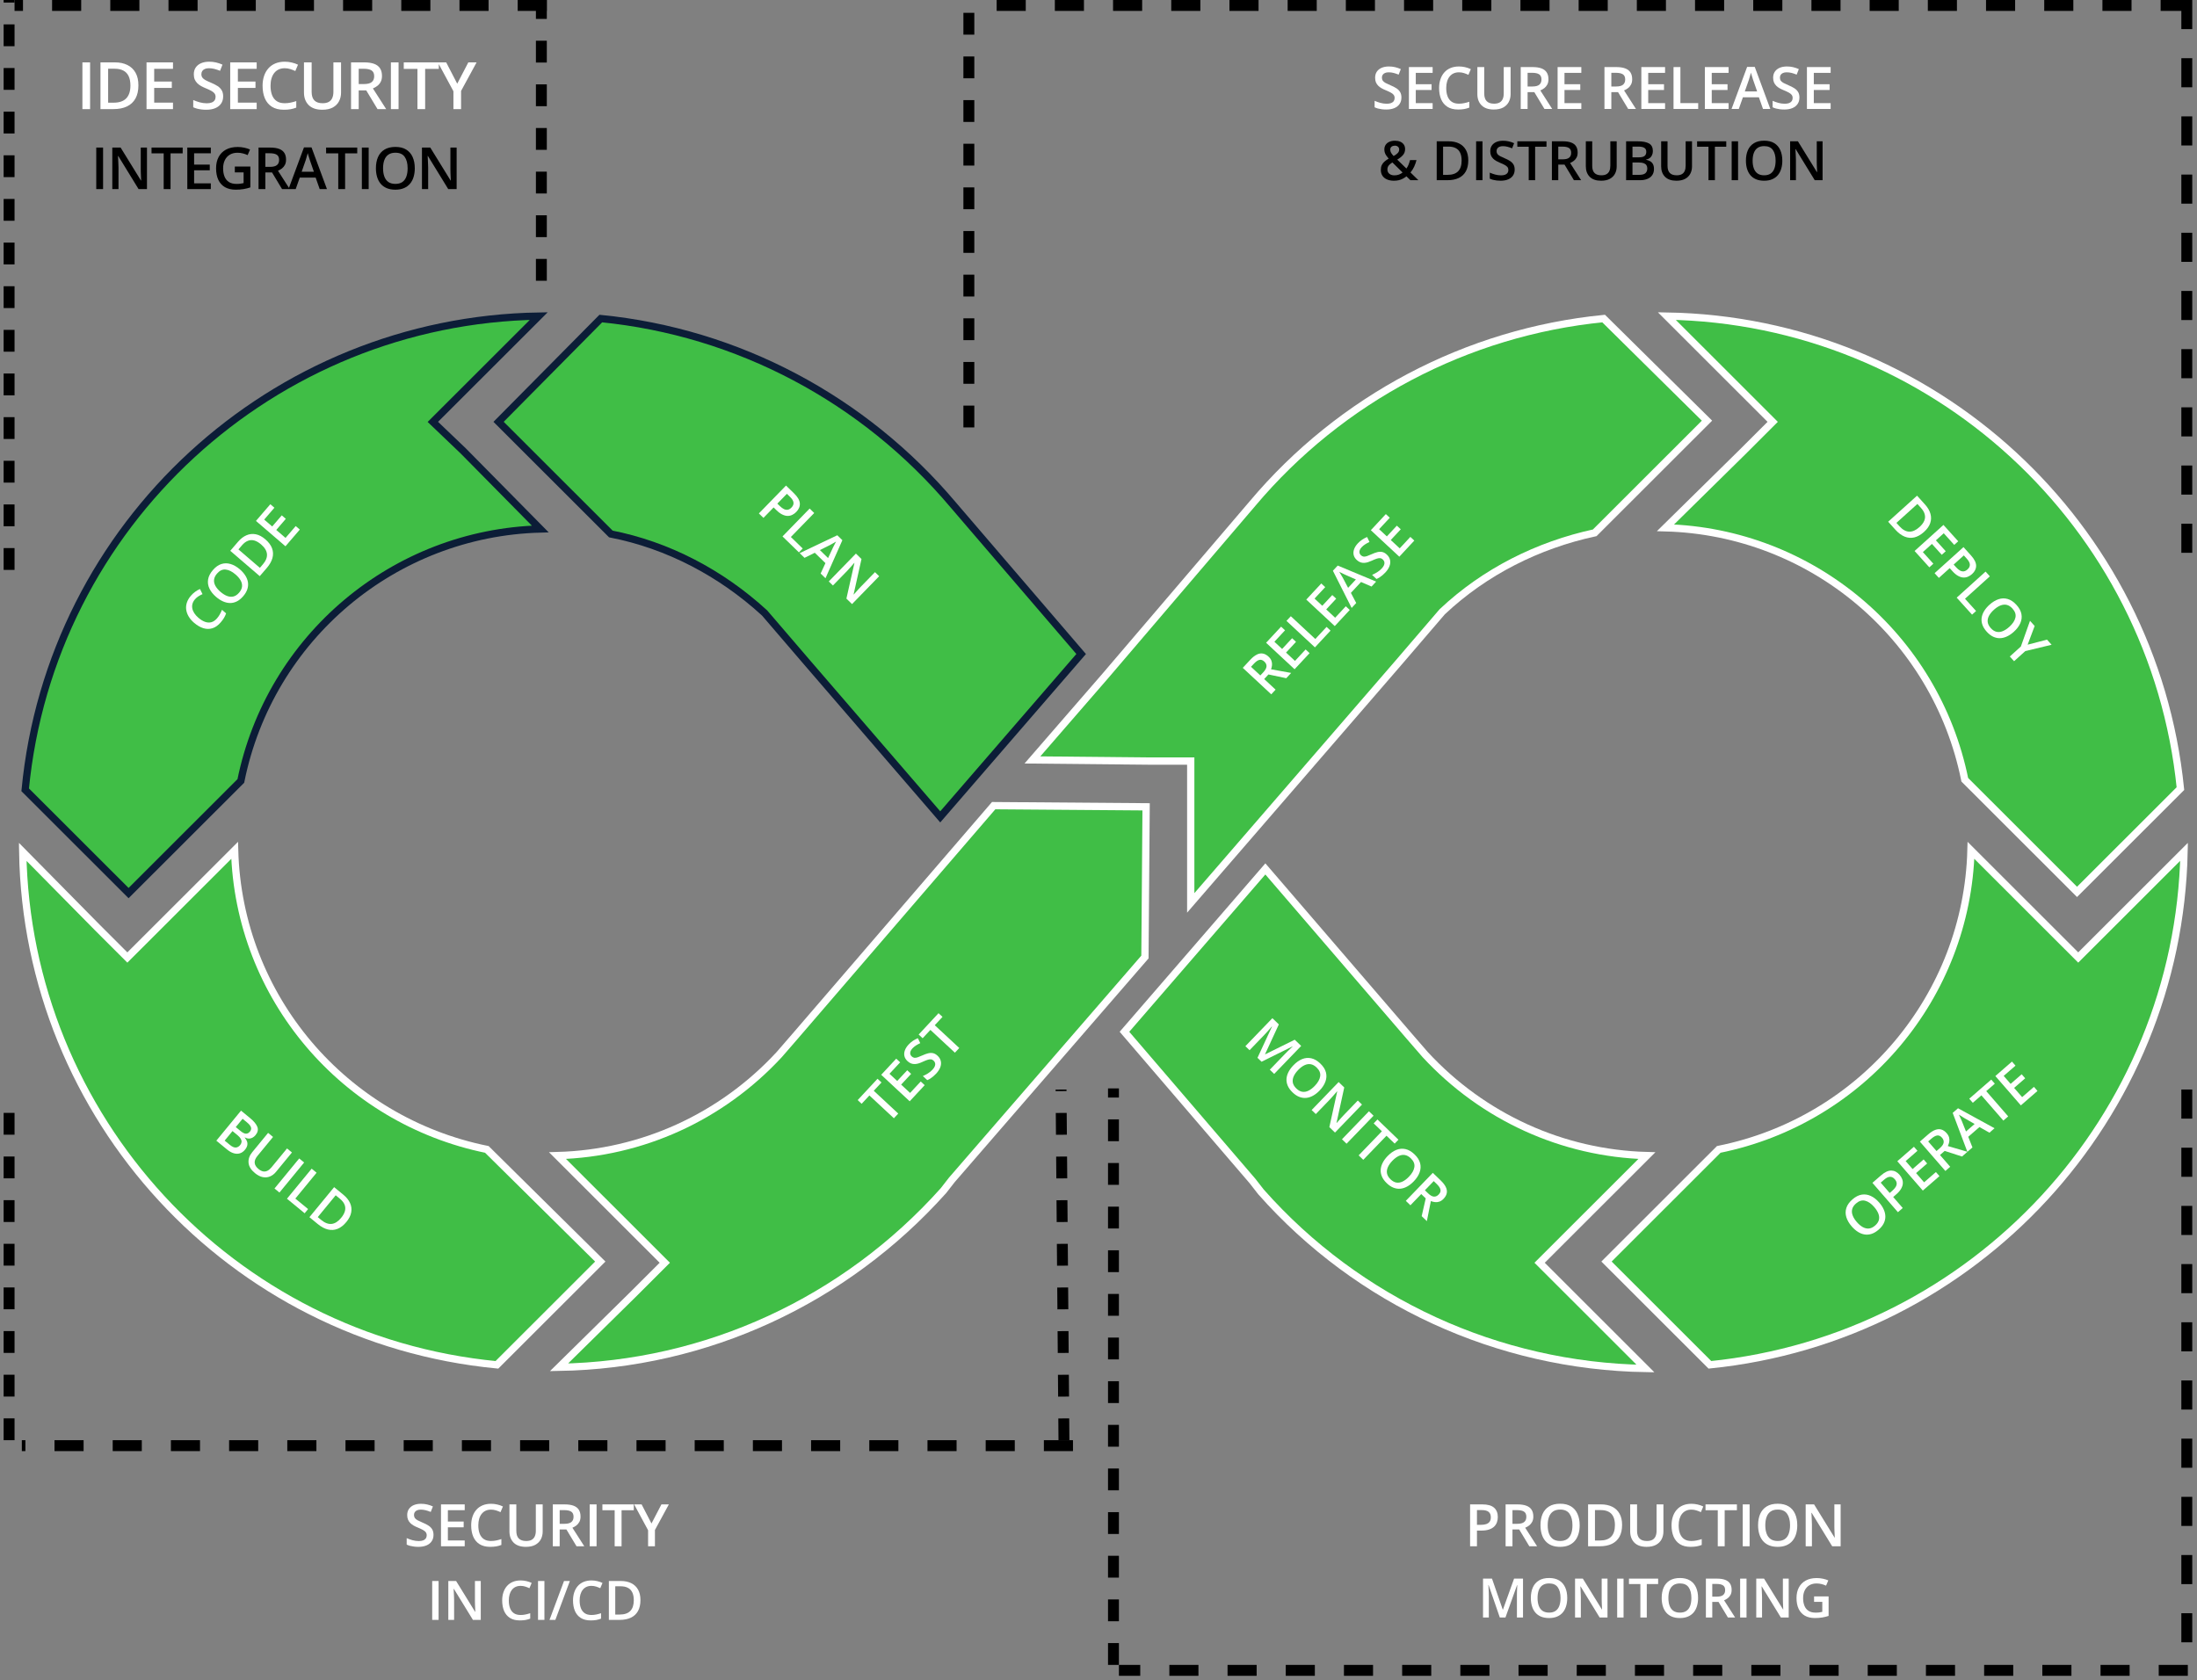<?xml version="1.0" encoding="UTF-8"?>
<svg xmlns="http://www.w3.org/2000/svg" width="302" height="231" viewBox="0 0 302 231" fill="none">
  <rect x="0" y="0" width="302" height="231" fill="#808080" stroke="none"/>
  <g clip-path="url(#clip0_1115_385)">
    <path d="M173.937 119.46L193.755 142.506L193.756 142.507L195.908 144.989L195.913 144.995L195.919 145.001C203.853 153.575 214.765 158.553 226.38 158.873L215.797 169.447L211.989 173.252L211.635 173.605L211.989 173.959L215.797 177.763L226.188 188.146C205.925 187.806 186.706 178.987 173.33 163.858L172.181 162.382L172.174 162.373L172.166 162.364L154.569 141.851L173.937 119.46Z" fill="#40BE46" stroke="white"></path>
    <path d="M289.836 127.482L300.223 117.104C299.452 153.604 271.51 183.957 235.042 187.638L220.831 173.439L236.261 158.022C256.056 154.028 270.382 136.93 270.93 116.907L281.514 127.482L285.322 131.286L285.675 131.639L286.028 131.286L289.836 127.482Z" fill="#40BE46" stroke="white"></path>
    <path d="M239.513 53.837L229.121 43.454C265.655 44.062 296.037 71.98 299.721 108.42L285.509 122.619L270.078 107.201C266.082 87.427 248.975 73.115 228.941 72.562L239.51 62.155L239.513 62.153L243.32 58.349L243.674 57.995L243.32 57.641L239.513 53.837Z" fill="#40BE46" stroke="white"></path>
    <path d="M172.167 69.236L172.169 69.233C184.285 54.837 201.619 45.655 220.435 43.795L234.643 57.833L219.212 73.251C211.404 74.937 204.09 78.604 198.261 84.095L198.241 84.114L198.224 84.134L192.266 91.079L192.265 91.08L171.243 115.391L171.242 115.391L163.679 124.134V105.133V104.633H163.179H157.884H157.881L141.918 104.478L151.969 92.89L151.971 92.887L172.167 69.236Z" fill="#40BE46" stroke="white"></path>
    <path d="M87.22 169.447L76.636 158.873C88.252 158.553 99.164 153.575 107.098 145.001L107.104 144.995L107.109 144.989L109.261 142.507L109.262 142.506L136.589 110.762L157.544 110.922L157.383 131.573L130.853 162.197L130.844 162.207L130.836 162.217L129.688 163.692C116.151 178.821 97.092 187.637 76.842 187.981L87.218 177.766L87.22 177.763L91.028 173.959L91.382 173.605L91.028 173.252L87.22 169.447Z" fill="#40BE46" stroke="white"></path>
    <path d="M17.154 131.287L17.508 131.64L17.861 131.287L21.669 127.483L32.253 116.908C32.802 137.087 47.289 154.029 66.922 158.022L82.516 173.442L68.306 187.64C31.678 184.121 3.735 153.614 3.12 117.112L13.344 127.48L13.344 127.48L13.347 127.483L17.154 131.287Z" fill="url(#paint0_linear_1115_385)" stroke="white"></path>
    <path d="M17.674 122.783L3.461 108.583C6.983 71.984 37.523 44.062 74.061 43.454L63.67 53.836L64.023 54.19L63.67 53.836L59.862 57.64L59.5 58.002L59.87 58.355L63.673 61.989L74.265 72.726C54.222 73.269 37.103 87.584 33.105 107.366L17.674 122.783Z" fill="#40BE46" stroke="#0C1D37"></path>
    <path d="M105.124 84.298L105.105 84.275L105.083 84.255C99.098 78.774 91.787 74.938 83.967 73.411L68.535 57.993L82.586 43.796C101.4 45.656 118.733 54.838 131.014 69.398L131.017 69.401L148.614 89.914L129.245 112.306L111.084 91.244L111.083 91.243L105.124 84.298Z" fill="#40BE46" stroke="#0C1D37"></path>
    <path d="M26.805 82.389C26.638 82.583 26.523 82.787 26.462 83.001C26.402 83.213 26.393 83.429 26.435 83.648C26.476 83.867 26.567 84.085 26.708 84.302C26.847 84.518 27.034 84.727 27.268 84.929C27.582 85.199 27.892 85.388 28.195 85.495C28.497 85.6 28.787 85.614 29.064 85.538C29.34 85.46 29.598 85.283 29.836 85.005C29.984 84.833 30.111 84.652 30.218 84.46C30.324 84.269 30.424 84.062 30.516 83.839L31.081 84.326C31.005 84.546 30.909 84.752 30.794 84.946C30.679 85.14 30.526 85.347 30.337 85.567C29.981 85.981 29.6 86.251 29.192 86.376C28.787 86.5 28.37 86.495 27.942 86.362C27.515 86.226 27.091 85.978 26.672 85.617C26.365 85.353 26.12 85.069 25.939 84.765C25.757 84.46 25.643 84.147 25.598 83.826C25.551 83.502 25.581 83.179 25.686 82.854C25.791 82.527 25.976 82.208 26.241 81.9C26.416 81.696 26.611 81.517 26.826 81.36C27.04 81.201 27.261 81.073 27.489 80.976L27.838 81.681C27.651 81.764 27.467 81.862 27.287 81.974C27.107 82.086 26.946 82.224 26.805 82.389Z" fill="white"></path>
    <path d="M32.974 78.277C33.286 78.546 33.537 78.83 33.725 79.13C33.914 79.427 34.033 79.734 34.083 80.05C34.13 80.365 34.103 80.683 33.999 81.005C33.895 81.328 33.707 81.648 33.433 81.966C33.155 82.29 32.864 82.528 32.559 82.68C32.256 82.831 31.944 82.906 31.624 82.904C31.306 82.9 30.985 82.826 30.661 82.683C30.337 82.54 30.019 82.334 29.707 82.065C29.289 81.706 28.984 81.325 28.791 80.921C28.598 80.513 28.536 80.095 28.605 79.666C28.675 79.234 28.895 78.803 29.265 78.372C29.628 77.951 30.015 77.674 30.427 77.543C30.839 77.412 31.261 77.411 31.692 77.541C32.123 77.668 32.551 77.913 32.974 78.277ZM30.313 81.371C30.625 81.64 30.933 81.83 31.235 81.942C31.536 82.053 31.823 82.073 32.098 82.004C32.373 81.932 32.629 81.757 32.868 81.48C33.108 81.201 33.242 80.921 33.271 80.64C33.298 80.358 33.234 80.078 33.078 79.799C32.921 79.519 32.686 79.244 32.373 78.976C31.898 78.567 31.445 78.343 31.013 78.303C30.581 78.259 30.187 78.445 29.831 78.859C29.592 79.136 29.457 79.417 29.425 79.701C29.394 79.983 29.456 80.265 29.61 80.545C29.763 80.824 29.997 81.1 30.313 81.371Z" fill="white"></path>
    <path d="M36.471 74.143C36.927 74.536 37.236 74.949 37.397 75.383C37.555 75.815 37.573 76.26 37.45 76.717C37.326 77.172 37.067 77.629 36.674 78.085L35.706 79.211L31.653 75.725L32.725 74.477C33.086 74.058 33.474 73.76 33.888 73.586C34.3 73.409 34.725 73.365 35.164 73.453C35.601 73.54 36.036 73.77 36.471 74.143ZM35.894 74.853C35.561 74.567 35.243 74.384 34.938 74.305C34.634 74.225 34.343 74.241 34.065 74.356C33.786 74.466 33.52 74.67 33.265 74.966L32.777 75.534L35.721 78.066L36.127 77.595C36.548 77.105 36.738 76.632 36.697 76.175C36.655 75.718 36.388 75.278 35.894 74.853Z" fill="white"></path>
    <path d="M41.213 72.807L39.239 75.103L35.185 71.617L37.159 69.321L37.719 69.803L36.317 71.433L37.418 72.38L38.732 70.852L39.289 71.331L37.975 72.859L39.248 73.953L40.65 72.323L41.213 72.807Z" fill="white"></path>
    <path d="M123.475 153.095L122.875 153.74L119.507 150.606L118.441 151.752L117.895 151.244L120.625 148.31L121.171 148.818L120.107 149.961L123.475 153.095Z" fill="white"></path>
    <path d="M127.108 149.19L125.046 151.407L121.131 147.765L123.194 145.548L123.735 146.051L122.27 147.625L123.333 148.614L124.706 147.139L125.244 147.64L123.871 149.115L125.1 150.258L126.565 148.684L127.108 149.19Z" fill="white"></path>
    <path d="M128.881 145.147C129.113 145.363 129.26 145.606 129.321 145.877C129.385 146.145 129.362 146.427 129.254 146.723C129.147 147.016 128.957 147.309 128.685 147.602C128.552 147.745 128.417 147.874 128.28 147.989C128.143 148.105 128.005 148.206 127.867 148.294C127.728 148.379 127.593 148.447 127.46 148.5L126.855 147.937C127.072 147.843 127.301 147.725 127.541 147.581C127.779 147.437 127.992 147.262 128.182 147.059C128.336 146.893 128.443 146.736 128.501 146.587C128.559 146.435 128.573 146.294 128.543 146.166C128.51 146.036 128.44 145.921 128.331 145.819C128.215 145.711 128.088 145.651 127.949 145.639C127.811 145.627 127.65 145.653 127.466 145.719C127.282 145.78 127.063 145.87 126.81 145.988C126.639 146.068 126.466 146.137 126.29 146.193C126.116 146.248 125.942 146.279 125.768 146.287C125.594 146.295 125.422 146.269 125.25 146.21C125.079 146.147 124.91 146.038 124.744 145.884C124.523 145.678 124.383 145.449 124.324 145.198C124.266 144.945 124.285 144.683 124.381 144.412C124.478 144.139 124.647 143.874 124.888 143.615C125.079 143.409 125.279 143.237 125.49 143.096C125.702 142.954 125.929 142.832 126.17 142.73L126.498 143.414C126.282 143.514 126.084 143.621 125.904 143.736C125.725 143.849 125.563 143.985 125.416 144.142C125.29 144.277 125.204 144.412 125.157 144.544C125.11 144.677 125.1 144.803 125.129 144.923C125.157 145.039 125.222 145.145 125.324 145.24C125.438 145.346 125.56 145.408 125.69 145.426C125.82 145.44 125.972 145.418 126.146 145.36C126.322 145.3 126.536 145.213 126.789 145.099C127.079 144.966 127.343 144.87 127.58 144.811C127.82 144.751 128.046 144.745 128.258 144.792C128.468 144.838 128.676 144.956 128.881 145.147Z" fill="white"></path>
    <path d="M131.861 144.081L131.261 144.726L127.893 141.593L126.826 142.739L126.28 142.231L129.01 139.296L129.557 139.804L128.493 140.948L131.861 144.081Z" fill="white"></path>
    <path d="M171.856 90.716C172.17 90.378 172.47 90.138 172.756 89.995C173.044 89.85 173.322 89.802 173.589 89.851C173.858 89.898 174.122 90.042 174.381 90.283C174.574 90.462 174.705 90.651 174.774 90.849C174.843 91.046 174.869 91.244 174.85 91.443C174.831 91.642 174.787 91.833 174.718 92.015L177.484 92.515L176.809 93.241L174.361 92.726L173.775 93.356L175.344 94.815L174.746 95.458L170.832 91.816L171.856 90.716ZM172.351 91.257L171.965 91.672L173.245 92.862L173.659 92.418C173.936 92.12 174.081 91.852 174.095 91.616C174.111 91.377 174.011 91.157 173.795 90.956C173.568 90.745 173.34 90.668 173.111 90.725C172.883 90.78 172.63 90.957 172.351 91.257Z" fill="white"></path>
    <path d="M180.016 89.794L177.953 92.011L174.039 88.369L176.101 86.152L176.642 86.655L175.178 88.23L176.241 89.218L177.613 87.743L178.151 88.244L176.779 89.719L178.008 90.862L179.472 89.288L180.016 89.794Z" fill="white"></path>
    <path d="M180.752 89.002L176.838 85.361L177.435 84.718L180.804 87.852L182.35 86.189L182.897 86.697L180.752 89.002Z" fill="white"></path>
    <path d="M185.538 83.858L183.476 86.075L179.561 82.433L181.624 80.216L182.165 80.719L180.7 82.293L181.763 83.282L183.135 81.807L183.674 82.308L182.301 83.783L183.53 84.926L184.995 83.352L185.538 83.858Z" fill="white"></path>
    <path d="M188.531 80.641L187.088 80.012L185.695 81.509L186.426 82.903L185.796 83.581L183.221 78.467L183.883 77.755L189.166 79.958L188.531 80.641ZM186.382 79.665L184.965 79.041C184.905 79.012 184.821 78.972 184.712 78.921C184.601 78.868 184.49 78.814 184.378 78.76C184.263 78.703 184.168 78.656 184.09 78.617C184.147 78.703 184.208 78.802 184.274 78.913C184.34 79.021 184.401 79.124 184.456 79.222C184.513 79.319 184.557 79.393 184.589 79.445L185.311 80.817L186.382 79.665Z" fill="white"></path>
    <path d="M190.633 76.245C190.865 76.461 191.012 76.704 191.073 76.974C191.136 77.243 191.114 77.525 191.005 77.82C190.899 78.114 190.709 78.407 190.437 78.7C190.304 78.843 190.169 78.972 190.032 79.087C189.894 79.203 189.756 79.304 189.618 79.392C189.48 79.476 189.344 79.545 189.212 79.598L188.606 79.035C188.824 78.941 189.052 78.822 189.292 78.679C189.53 78.534 189.744 78.36 189.933 78.157C190.088 77.991 190.194 77.833 190.253 77.684C190.311 77.532 190.325 77.392 190.294 77.264C190.262 77.134 190.191 77.018 190.083 76.917C189.967 76.809 189.839 76.749 189.701 76.737C189.562 76.724 189.401 76.751 189.217 76.816C189.033 76.878 188.815 76.968 188.562 77.086C188.391 77.166 188.217 77.234 188.042 77.291C187.868 77.345 187.694 77.377 187.52 77.385C187.346 77.393 187.173 77.367 187.002 77.308C186.831 77.245 186.662 77.136 186.496 76.982C186.275 76.776 186.134 76.547 186.075 76.296C186.018 76.042 186.037 75.78 186.132 75.51C186.23 75.237 186.398 74.971 186.639 74.712C186.83 74.507 187.031 74.334 187.242 74.194C187.454 74.052 187.68 73.93 187.922 73.828L188.249 74.512C188.034 74.611 187.836 74.718 187.655 74.834C187.477 74.947 187.314 75.082 187.168 75.239C187.042 75.375 186.955 75.509 186.908 75.642C186.861 75.775 186.852 75.901 186.881 76.021C186.909 76.137 186.974 76.243 187.076 76.337C187.19 76.443 187.312 76.505 187.442 76.523C187.572 76.537 187.724 76.516 187.898 76.458C188.073 76.398 188.287 76.311 188.54 76.196C188.83 76.063 189.094 75.968 189.332 75.909C189.571 75.849 189.797 75.842 190.009 75.89C190.22 75.936 190.427 76.054 190.633 76.245Z" fill="white"></path>
    <path d="M194.412 74.319L192.35 76.536L188.435 72.894L190.498 70.678L191.039 71.181L189.574 72.755L190.637 73.744L192.009 72.269L192.548 72.769L191.175 74.245L192.404 75.388L193.869 73.814L194.412 74.319Z" fill="white"></path>
    <path d="M264.48 73.125C264.033 73.528 263.584 73.782 263.133 73.887C262.684 73.99 262.241 73.952 261.803 73.772C261.367 73.591 260.947 73.277 260.544 72.83L259.549 71.728L263.518 68.146L264.621 69.367C264.991 69.778 265.237 70.2 265.358 70.632C265.481 71.063 265.472 71.491 265.329 71.915C265.188 72.338 264.905 72.741 264.48 73.125ZM263.848 72.463C264.174 72.169 264.395 71.876 264.512 71.583C264.631 71.293 264.651 71.002 264.572 70.711C264.498 70.421 264.33 70.131 264.068 69.841L263.566 69.285L260.683 71.887L261.099 72.348C261.532 72.828 261.978 73.076 262.436 73.093C262.894 73.109 263.365 72.899 263.848 72.463Z" fill="white"></path>
    <path d="M265.207 77.998L263.179 75.75L267.148 72.168L269.177 74.416L268.628 74.911L267.188 73.314L266.11 74.287L267.46 75.783L266.914 76.275L265.564 74.779L264.318 75.904L265.758 77.5L265.207 77.998Z" fill="white"></path>
    <path d="M270.942 76.372C271.404 76.884 271.636 77.353 271.639 77.777C271.641 78.202 271.453 78.585 271.075 78.927C270.903 79.082 270.715 79.202 270.51 79.288C270.309 79.375 270.094 79.411 269.865 79.398C269.638 79.383 269.4 79.307 269.152 79.17C268.905 79.034 268.651 78.822 268.389 78.532L268.007 78.109L266.519 79.451L265.931 78.8L269.901 75.218L270.942 76.372ZM270.362 76.816L269.948 76.357L268.55 77.619L268.871 77.975C269.056 78.179 269.236 78.332 269.412 78.432C269.59 78.531 269.765 78.57 269.937 78.55C270.109 78.529 270.281 78.441 270.453 78.286C270.682 78.079 270.791 77.855 270.777 77.614C270.765 77.375 270.627 77.109 270.362 76.816Z" fill="white"></path>
    <path d="M268.968 82.165L272.937 78.583L273.525 79.235L270.11 82.317L271.631 84.003L271.078 84.503L268.968 82.165Z" fill="white"></path>
    <path d="M276.817 86.862C276.512 87.138 276.198 87.351 275.876 87.5C275.557 87.649 275.238 87.729 274.919 87.738C274.601 87.746 274.288 87.678 273.981 87.535C273.675 87.391 273.381 87.164 273.1 86.853C272.814 86.536 272.614 86.217 272.502 85.895C272.39 85.575 272.356 85.257 272.398 84.939C272.442 84.624 272.555 84.315 272.738 84.012C272.921 83.709 273.165 83.419 273.471 83.143C273.88 82.774 274.297 82.519 274.722 82.379C275.151 82.238 275.573 82.23 275.99 82.353C276.41 82.477 276.81 82.749 277.191 83.171C277.563 83.583 277.788 84.002 277.867 84.427C277.945 84.853 277.892 85.271 277.709 85.683C277.529 86.095 277.232 86.488 276.817 86.862ZM274.083 83.832C273.777 84.108 273.55 84.389 273.4 84.675C273.253 84.959 273.196 85.242 273.23 85.523C273.267 85.805 273.409 86.081 273.654 86.353C273.9 86.626 274.161 86.795 274.435 86.859C274.712 86.921 274.998 86.893 275.294 86.773C275.592 86.652 275.894 86.454 276.2 86.178C276.665 85.758 276.945 85.337 277.039 84.913C277.137 84.49 277.003 84.076 276.637 83.671C276.392 83.399 276.13 83.229 275.852 83.162C275.576 83.096 275.289 83.122 274.991 83.239C274.695 83.355 274.393 83.553 274.083 83.832Z" fill="white"></path>
    <path d="M278.719 88.631L281.38 87.939L282.015 88.642L278.397 89.513L276.855 90.904L276.269 90.256L277.787 88.886L279.045 85.352L279.685 86.06L278.719 88.631Z" fill="white"></path>
    <path d="M258.321 165.336C258.592 165.647 258.798 165.964 258.941 166.289C259.085 166.61 259.158 166.931 259.162 167.251C259.164 167.569 259.09 167.88 258.941 168.184C258.792 168.488 258.559 168.777 258.242 169.052C257.92 169.332 257.597 169.526 257.274 169.633C256.952 169.738 256.633 169.767 256.316 169.718C256.002 169.669 255.695 169.55 255.395 169.361C255.096 169.172 254.811 168.923 254.54 168.612C254.179 168.196 253.932 167.774 253.8 167.347C253.667 166.916 253.667 166.493 253.798 166.079C253.929 165.661 254.209 165.266 254.638 164.893C255.057 164.529 255.48 164.311 255.907 164.241C256.334 164.171 256.751 164.231 257.159 164.422C257.568 164.61 257.955 164.914 258.321 165.336ZM255.241 168.013C255.511 168.324 255.788 168.556 256.071 168.711C256.352 168.864 256.634 168.926 256.916 168.897C257.198 168.865 257.477 168.729 257.753 168.489C258.031 168.248 258.204 167.99 258.274 167.717C258.341 167.442 258.318 167.155 258.204 166.857C258.089 166.557 257.896 166.251 257.626 165.94C257.215 165.467 256.799 165.18 256.377 165.078C255.956 164.972 255.539 165.098 255.127 165.457C254.851 165.696 254.677 165.955 254.604 166.231C254.532 166.506 254.553 166.794 254.665 167.094C254.775 167.392 254.967 167.698 255.241 168.013Z" fill="white"></path>
    <path d="M258.556 161.6C259.077 161.147 259.55 160.924 259.974 160.929C260.399 160.935 260.778 161.13 261.113 161.515C261.265 161.689 261.382 161.88 261.464 162.086C261.547 162.289 261.579 162.505 261.561 162.733C261.542 162.96 261.461 163.196 261.32 163.442C261.18 163.686 260.963 163.936 260.668 164.192L260.238 164.567L261.552 166.079L260.89 166.655L257.383 162.619L258.556 161.6ZM258.989 162.188L258.523 162.593L259.758 164.014L260.12 163.7C260.328 163.52 260.483 163.342 260.587 163.168C260.689 162.992 260.732 162.818 260.715 162.645C260.697 162.473 260.613 162.3 260.461 162.125C260.258 161.891 260.036 161.779 259.795 161.788C259.556 161.795 259.287 161.928 258.989 162.188Z" fill="white"></path>
    <path d="M266.597 161.695L264.311 163.682L260.804 159.646L263.09 157.66L263.574 158.217L261.951 159.628L262.904 160.724L264.425 159.402L264.907 159.957L263.386 161.279L264.487 162.546L266.11 161.135L266.597 161.695Z" fill="white"></path>
    <path d="M265.04 155.965C265.388 155.663 265.712 155.456 266.012 155.344C266.313 155.23 266.595 155.212 266.855 155.289C267.118 155.364 267.365 155.535 267.597 155.802C267.77 156.001 267.88 156.202 267.928 156.406C267.976 156.61 267.98 156.81 267.94 157.006C267.901 157.202 267.837 157.386 267.749 157.56L270.446 158.35L269.698 159L267.318 158.23L266.669 158.793L268.075 160.411L267.413 160.987L263.906 156.951L265.04 155.965ZM265.476 156.556L265.048 156.927L266.194 158.247L266.653 157.849C266.96 157.581 267.133 157.331 267.172 157.097C267.213 156.861 267.136 156.632 266.943 156.409C266.74 156.176 266.521 156.075 266.287 156.107C266.055 156.137 265.785 156.287 265.476 156.556Z" fill="white"></path>
    <path d="M273.467 155.725L272.099 154.947L270.556 156.288L271.135 157.752L270.436 158.359L268.417 153.002L269.151 152.364L274.171 155.113L273.467 155.725ZM271.433 154.527L270.09 153.757C270.034 153.722 269.954 153.673 269.852 153.61C269.747 153.546 269.642 153.481 269.536 153.414C269.429 153.346 269.338 153.289 269.266 153.243C269.313 153.334 269.363 153.439 269.417 153.556C269.471 153.671 269.521 153.78 269.565 153.883C269.612 153.985 269.648 154.063 269.673 154.119L270.246 155.559L271.433 154.527Z" fill="white"></path>
    <path d="M276.047 153.483L275.382 154.061L272.364 150.589L271.183 151.615L270.693 151.052L273.718 148.423L274.208 148.986L273.029 150.011L276.047 153.483Z" fill="white"></path>
    <path d="M280.073 149.985L277.787 151.971L274.28 147.935L276.566 145.949L277.05 146.507L275.427 147.917L276.38 149.013L277.901 147.691L278.383 148.246L276.862 149.568L277.963 150.835L279.586 149.424L280.073 149.985Z" fill="white"></path>
    <path d="M172.853 145.431L174.844 141.149L174.821 141.126C174.757 141.203 174.668 141.307 174.555 141.438C174.442 141.57 174.319 141.709 174.187 141.856C174.056 142.003 173.927 142.142 173.802 142.272L171.766 144.383L171.192 143.83L174.903 139.981L175.79 140.836L173.894 144.937L173.91 144.952L177.975 142.943L178.86 143.796L175.149 147.645L174.546 147.064L176.612 144.921C176.726 144.803 176.85 144.678 176.985 144.544C177.123 144.412 177.253 144.288 177.377 144.17C177.502 144.054 177.602 143.96 177.677 143.89L177.656 143.87L173.411 145.97L172.853 145.431Z" fill="white"></path>
    <path d="M181.386 149.935C181.1 150.232 180.801 150.466 180.491 150.637C180.184 150.808 179.871 150.91 179.552 150.941C179.236 150.971 178.919 150.925 178.603 150.803C178.287 150.681 177.978 150.475 177.676 150.184C177.369 149.888 177.148 149.583 177.013 149.27C176.88 148.959 176.823 148.643 176.843 148.324C176.865 148.006 176.957 147.69 177.118 147.375C177.28 147.06 177.504 146.754 177.79 146.458C178.172 146.061 178.57 145.778 178.985 145.608C179.402 145.439 179.823 145.401 180.247 145.495C180.675 145.589 181.093 145.833 181.502 146.227C181.902 146.613 182.156 147.015 182.264 147.434C182.371 147.853 182.348 148.274 182.193 148.697C182.043 149.121 181.773 149.534 181.386 149.935ZM178.448 147.103C178.162 147.399 177.954 147.695 177.825 147.991C177.698 148.284 177.661 148.57 177.714 148.849C177.771 149.127 177.931 149.393 178.194 149.647C178.459 149.902 178.731 150.053 179.009 150.098C179.289 150.141 179.573 150.093 179.86 149.953C180.149 149.811 180.436 149.592 180.722 149.296C181.157 148.845 181.407 148.405 181.472 147.976C181.54 147.547 181.377 147.143 180.984 146.764C180.721 146.51 180.448 146.359 180.166 146.311C179.886 146.264 179.602 146.31 179.313 146.448C179.026 146.584 178.737 146.802 178.448 147.103Z" fill="white"></path>
    <path d="M183.509 155.707L182.733 154.958L183.81 150.069L183.787 150.046C183.694 150.156 183.594 150.272 183.488 150.393C183.383 150.515 183.273 150.64 183.158 150.766C183.045 150.894 182.929 151.023 182.811 151.152L180.872 153.163L180.298 152.61L184.009 148.761L184.78 149.505L183.72 154.371L183.739 154.389C183.822 154.296 183.916 154.189 184.023 154.068C184.129 153.947 184.239 153.823 184.352 153.695C184.469 153.567 184.582 153.444 184.692 153.327L186.644 151.302L187.221 151.858L183.509 155.707Z" fill="white"></path>
    <path d="M184.466 156.63L188.177 152.781L188.809 153.39L185.098 157.239L184.466 156.63Z" fill="white"></path>
    <path d="M187.395 159.454L186.761 158.842L189.954 155.53L188.827 154.444L189.345 153.907L192.23 156.689L191.712 157.226L190.588 156.142L187.395 159.454Z" fill="white"></path>
    <path d="M194.332 162.419C194.046 162.716 193.748 162.95 193.437 163.121C193.13 163.292 192.817 163.394 192.499 163.425C192.182 163.455 191.866 163.409 191.55 163.287C191.234 163.166 190.925 162.959 190.623 162.668C190.316 162.372 190.095 162.067 189.96 161.754C189.827 161.443 189.77 161.127 189.79 160.808C189.812 160.49 189.903 160.174 190.065 159.859C190.226 159.544 190.45 159.238 190.736 158.942C191.119 158.545 191.517 158.262 191.931 158.092C192.349 157.923 192.77 157.885 193.194 157.979C193.621 158.073 194.04 158.317 194.449 158.711C194.849 159.097 195.103 159.499 195.21 159.918C195.318 160.337 195.294 160.758 195.14 161.181C194.989 161.605 194.72 162.018 194.332 162.419ZM191.395 159.587C191.109 159.883 190.901 160.179 190.772 160.475C190.644 160.768 190.607 161.054 190.661 161.333C190.718 161.611 190.878 161.877 191.141 162.131C191.406 162.386 191.677 162.537 191.956 162.582C192.236 162.625 192.52 162.577 192.807 162.437C193.096 162.295 193.383 162.076 193.669 161.78C194.104 161.329 194.354 160.889 194.418 160.46C194.486 160.031 194.324 159.627 193.931 159.248C193.667 158.994 193.395 158.843 193.113 158.795C192.833 158.748 192.548 158.794 192.259 158.932C191.972 159.068 191.684 159.287 191.395 159.587Z" fill="white"></path>
    <path d="M198.037 162.289C198.369 162.609 198.604 162.913 198.742 163.202C198.882 163.492 198.925 163.771 198.871 164.037C198.819 164.306 198.67 164.567 198.425 164.821C198.242 165.011 198.051 165.139 197.852 165.204C197.654 165.27 197.455 165.292 197.256 165.269C197.058 165.247 196.868 165.2 196.687 165.127L196.137 167.884L195.424 167.196L195.982 164.757L195.364 164.161L193.876 165.703L193.244 165.094L196.955 161.246L198.037 162.289ZM197.488 162.775L197.08 162.381L195.866 163.64L196.303 164.061C196.596 164.343 196.861 164.494 197.098 164.512C197.336 164.532 197.557 164.435 197.762 164.223C197.977 164 198.058 163.774 198.006 163.544C197.955 163.315 197.782 163.059 197.488 162.775Z" fill="white"></path>
    <path d="M109.159 67.84C109.653 68.321 109.915 68.773 109.945 69.197C109.975 69.621 109.812 70.015 109.457 70.38C109.295 70.546 109.115 70.679 108.916 70.778C108.721 70.877 108.509 70.927 108.28 70.929C108.052 70.928 107.81 70.868 107.553 70.747C107.298 70.628 107.031 70.433 106.751 70.161L106.342 69.763L104.945 71.199L104.316 70.587L108.045 66.755L109.159 67.84ZM108.609 68.32L108.166 67.889L106.853 69.239L107.196 69.573C107.393 69.765 107.583 69.906 107.765 69.994C107.949 70.082 108.126 70.109 108.297 70.078C108.467 70.046 108.633 69.947 108.794 69.781C109.01 69.559 109.104 69.329 109.075 69.09C109.047 68.852 108.892 68.596 108.609 68.32Z" fill="white"></path>
    <path d="M107.564 73.748L111.293 69.917L111.922 70.529L108.713 73.826L110.341 75.41L109.82 75.944L107.564 73.748Z" fill="white"></path>
    <path d="M112.804 78.848L113.465 77.42L112 75.994L110.589 76.693L109.926 76.048L115.096 73.588L115.793 74.267L113.472 79.499L112.804 78.848ZM113.828 76.722L114.484 75.319C114.514 75.26 114.556 75.177 114.609 75.069C114.665 74.96 114.721 74.85 114.778 74.738C114.837 74.626 114.887 74.531 114.927 74.454C114.84 74.509 114.74 74.568 114.627 74.632C114.517 74.695 114.413 74.754 114.314 74.807C114.216 74.862 114.141 74.904 114.088 74.934L112.701 75.625L113.828 76.722Z" fill="white"></path>
    <path d="M117.121 83.051L116.348 82.298L117.448 77.414L117.425 77.391C117.331 77.501 117.231 77.616 117.124 77.736C117.019 77.858 116.909 77.982 116.793 78.108C116.679 78.235 116.563 78.364 116.444 78.493L114.495 80.495L113.924 79.939L117.653 76.108L118.421 76.855L117.338 81.716L117.357 81.734C117.44 81.641 117.535 81.535 117.642 81.415C117.749 81.294 117.859 81.17 117.973 81.043C118.09 80.915 118.204 80.793 118.315 80.676L120.276 78.661L120.85 79.22L117.121 83.051Z" fill="white"></path>
    <path d="M33.132 152.692L34.36 153.702C34.893 154.14 35.232 154.548 35.376 154.925C35.521 155.303 35.437 155.681 35.126 156.059C34.996 156.217 34.85 156.337 34.688 156.419C34.53 156.5 34.364 156.539 34.19 156.535C34.018 156.529 33.843 156.477 33.666 156.378L33.643 156.407C33.779 156.567 33.881 156.733 33.946 156.907C34.014 157.082 34.028 157.266 33.99 157.459C33.953 157.653 33.847 157.856 33.673 158.069C33.465 158.322 33.228 158.487 32.962 158.565C32.698 158.644 32.417 158.639 32.119 158.548C31.823 158.46 31.523 158.291 31.22 158.041L29.737 156.822L33.132 152.692ZM32.409 154.953L33.059 155.487C33.366 155.739 33.62 155.864 33.821 155.862C34.021 155.86 34.201 155.762 34.358 155.57C34.52 155.374 34.565 155.175 34.495 154.972C34.427 154.771 34.24 154.545 33.935 154.294L33.347 153.811L32.409 154.953ZM31.959 155.501L30.881 156.812L31.596 157.399C31.913 157.659 32.185 157.781 32.414 157.764C32.642 157.746 32.843 157.633 33.015 157.424C33.12 157.296 33.182 157.161 33.201 157.019C33.222 156.878 33.188 156.729 33.1 156.571C33.014 156.412 32.86 156.242 32.64 156.06L31.959 155.501Z" fill="white"></path>
    <path d="M40.131 158.445L37.934 161.117C37.697 161.406 37.424 161.613 37.114 161.741C36.806 161.869 36.475 161.9 36.12 161.833C35.767 161.763 35.405 161.576 35.034 161.271C34.505 160.836 34.215 160.366 34.166 159.862C34.12 159.357 34.287 158.874 34.666 158.413L36.854 155.751L37.532 156.309L35.393 158.911C35.11 159.255 34.982 159.576 35.009 159.873C35.036 160.17 35.211 160.451 35.533 160.716C35.755 160.898 35.968 161.008 36.171 161.046C36.377 161.083 36.575 161.053 36.765 160.956C36.958 160.86 37.143 160.704 37.319 160.489L39.456 157.89L40.131 158.445Z" fill="white"></path>
    <path d="M37.734 163.396L41.129 159.266L41.807 159.823L38.413 163.953L37.734 163.396Z" fill="white"></path>
    <path d="M39.445 164.802L42.84 160.672L43.518 161.229L40.597 164.783L42.351 166.225L41.877 166.802L39.445 164.802Z" fill="white"></path>
    <path d="M47.618 167.993C47.235 168.458 46.829 168.776 46.399 168.946C45.97 169.115 45.526 169.142 45.066 169.03C44.608 168.915 44.147 168.667 43.681 168.284L42.534 167.341L45.929 163.211L47.201 164.256C47.628 164.608 47.934 164.988 48.118 165.398C48.303 165.806 48.357 166.23 48.278 166.671C48.202 167.11 47.981 167.551 47.618 167.993ZM46.895 167.432C47.174 167.093 47.349 166.771 47.422 166.464C47.496 166.159 47.472 165.868 47.352 165.592C47.235 165.316 47.026 165.054 46.724 164.807L46.145 164.331L43.679 167.331L44.159 167.726C44.658 168.136 45.136 168.315 45.592 168.264C46.047 168.212 46.482 167.935 46.895 167.432Z" fill="white"></path>
  </g>
  <line x1="300.598" y1="149.788" x2="300.598" y2="228.715" stroke="black" stroke-width="1.5" stroke-dasharray="4 4"></line>
  <line x1="300.598" y1="0" x2="300.598" y2="78.927" stroke="black" stroke-width="1.5" stroke-dasharray="4 4"></line>
  <line x1="300.739" y1="229.643" x2="153.808" y2="229.643" stroke="black" stroke-width="1.5" stroke-dasharray="4 4"></line>
  <line x1="147.492" y1="198.75" x2="3" y2="198.75" stroke="black" stroke-width="1.5" stroke-dasharray="4 4"></line>
  <line x1="301" y1="0.75" x2="133.929" y2="0.75" stroke="black" stroke-width="1.5" stroke-dasharray="4 4"></line>
  <line x1="75.16" y1="0.75" x2="2" y2="0.75" stroke="black" stroke-width="1.5" stroke-dasharray="4 4"></line>
  <line x1="133.179" y1="58.763" x2="133.179" y2="0" stroke="black" stroke-width="1.5" stroke-dasharray="3 3"></line>
  <line x1="74.416" y1="38.599" x2="74.416" y2="1.14769e-05" stroke="black" stroke-width="1.5" stroke-dasharray="3 3"></line>
  <line x1="1.25" y1="78.351" x2="1.25" y2="3.81142e-05" stroke="black" stroke-width="1.5" stroke-dasharray="3 3"></line>
  <line x1="153.058" y1="228.893" x2="153.058" y2="149.636" stroke="black" stroke-width="1.5" stroke-dasharray="3 3"></line>
  <line x1="146.25" y1="198.006" x2="145.853" y2="149.794" stroke="black" stroke-width="1.5" stroke-dasharray="3 3"></line>
  <line x1="1.25" y1="198" x2="1.25" y2="150" stroke="black" stroke-width="1.5" stroke-dasharray="3 3"></line>
  <path d="M192.64 13.411C192.64 13.753 192.556 14.047 192.388 14.293C192.222 14.54 191.983 14.729 191.671 14.861C191.361 14.992 190.991 15.057 190.56 15.057C190.35 15.057 190.15 15.046 189.958 15.022C189.766 14.998 189.585 14.964 189.414 14.92C189.246 14.872 189.093 14.816 188.954 14.75V13.86C189.187 13.963 189.449 14.056 189.737 14.14C190.026 14.221 190.32 14.262 190.619 14.262C190.864 14.262 191.066 14.23 191.226 14.167C191.389 14.102 191.51 14.01 191.588 13.892C191.667 13.771 191.706 13.63 191.706 13.47C191.706 13.3 191.66 13.155 191.569 13.037C191.477 12.919 191.338 12.811 191.151 12.714C190.967 12.614 190.736 12.508 190.458 12.395C190.269 12.319 190.088 12.232 189.915 12.135C189.744 12.038 189.592 11.924 189.458 11.793C189.324 11.661 189.217 11.507 189.139 11.328C189.063 11.147 189.025 10.934 189.025 10.69C189.025 10.364 189.102 10.086 189.257 9.855C189.414 9.624 189.635 9.447 189.918 9.323C190.205 9.2 190.538 9.138 190.919 9.138C191.221 9.138 191.504 9.17 191.769 9.233C192.037 9.296 192.3 9.385 192.557 9.501L192.258 10.261C192.022 10.164 191.792 10.086 191.569 10.028C191.348 9.971 191.122 9.942 190.891 9.942C190.692 9.942 190.522 9.972 190.383 10.032C190.244 10.093 190.138 10.178 190.064 10.288C189.993 10.396 189.958 10.525 189.958 10.674C189.958 10.842 189.999 10.984 190.08 11.1C190.164 11.212 190.293 11.316 190.466 11.411C190.642 11.505 190.868 11.61 191.143 11.726C191.461 11.857 191.73 11.995 191.951 12.139C192.174 12.284 192.344 12.457 192.463 12.659C192.581 12.859 192.64 13.109 192.64 13.411Z" fill="white"></path>
  <path d="M196.931 14.979H193.67V9.221H196.931V10.017H194.615V11.58H196.785V12.372H194.615V14.179H196.931V14.979Z" fill="white"></path>
  <path d="M200.548 9.942C200.272 9.942 200.025 9.992 199.808 10.091C199.592 10.191 199.41 10.335 199.26 10.525C199.11 10.711 198.996 10.938 198.918 11.206C198.839 11.471 198.799 11.77 198.799 12.104C198.799 12.55 198.862 12.935 198.988 13.258C199.114 13.578 199.306 13.825 199.563 13.998C199.821 14.169 200.146 14.254 200.54 14.254C200.784 14.254 201.022 14.23 201.253 14.183C201.484 14.136 201.723 14.072 201.97 13.99V14.794C201.736 14.886 201.5 14.953 201.261 14.995C201.022 15.037 200.746 15.057 200.434 15.057C199.846 15.057 199.357 14.935 198.969 14.691C198.583 14.447 198.294 14.103 198.102 13.659C197.913 13.216 197.819 12.696 197.819 12.1C197.819 11.664 197.879 11.265 198 10.903C198.121 10.54 198.297 10.228 198.528 9.965C198.759 9.7 199.044 9.497 199.382 9.355C199.724 9.211 200.113 9.138 200.552 9.138C200.841 9.138 201.124 9.171 201.403 9.237C201.683 9.3 201.943 9.39 202.182 9.508L201.851 10.288C201.652 10.194 201.443 10.112 201.225 10.044C201.007 9.976 200.782 9.942 200.548 9.942Z" fill="white"></path>
  <path d="M207.647 9.221V12.947C207.647 13.348 207.561 13.708 207.391 14.026C207.223 14.343 206.968 14.595 206.627 14.782C206.285 14.966 205.856 15.057 205.339 15.057C204.601 15.057 204.039 14.864 203.653 14.479C203.27 14.09 203.078 13.574 203.078 12.931V9.221H204.024V12.848C204.024 13.329 204.136 13.683 204.362 13.911C204.588 14.14 204.925 14.254 205.374 14.254C205.684 14.254 205.936 14.2 206.13 14.093C206.327 13.982 206.472 13.822 206.564 13.612C206.658 13.399 206.705 13.143 206.705 12.844V9.221H207.647Z" fill="white"></path>
  <path d="M210.658 9.221C211.154 9.221 211.563 9.281 211.886 9.402C212.212 9.523 212.453 9.707 212.611 9.954C212.771 10.2 212.851 10.514 212.851 10.895C212.851 11.178 212.799 11.42 212.694 11.619C212.589 11.819 212.451 11.984 212.28 12.116C212.109 12.247 211.927 12.352 211.733 12.431L213.367 14.979H212.3L210.91 12.671H209.984V14.979H209.039V9.221H210.658ZM210.595 10.009H209.984V11.891H210.638C211.076 11.891 211.394 11.81 211.591 11.647C211.79 11.484 211.89 11.244 211.89 10.926C211.89 10.593 211.784 10.357 211.571 10.217C211.361 10.078 211.036 10.009 210.595 10.009Z" fill="white"></path>
  <path d="M217.37 14.979H214.109V9.221H217.37V10.017H215.055V11.58H217.225V12.372H215.055V14.179H217.37V14.979Z" fill="white"></path>
  <path d="M222.167 9.221C222.664 9.221 223.073 9.281 223.396 9.402C223.722 9.523 223.963 9.707 224.121 9.954C224.281 10.2 224.361 10.514 224.361 10.895C224.361 11.178 224.308 11.42 224.203 11.619C224.098 11.819 223.961 11.984 223.79 12.116C223.619 12.247 223.437 12.352 223.242 12.431L224.877 14.979H223.81L222.419 12.671H221.494V14.979H220.549V9.221H222.167ZM222.104 10.009H221.494V11.891H222.148C222.586 11.891 222.904 11.81 223.101 11.647C223.3 11.484 223.4 11.244 223.4 10.926C223.4 10.593 223.294 10.357 223.081 10.217C222.871 10.078 222.545 10.009 222.104 10.009Z" fill="white"></path>
  <path d="M228.88 14.979H225.619V9.221H228.88V10.017H226.564V11.58H228.734V12.372H226.564V14.179H228.88V14.979Z" fill="white"></path>
  <path d="M230.044 14.979V9.221H230.989V14.175H233.435V14.979H230.044Z" fill="white"></path>
  <path d="M237.611 14.979H234.35V9.221H237.611V10.017H235.296V11.58H237.466V12.372H235.296V14.179H237.611V14.979Z" fill="white"></path>
  <path d="M242.343 14.979L241.78 13.38H239.579L239.015 14.979H238.019L240.161 9.197H241.209L243.347 14.979H242.343ZM241.536 12.569L240.988 10.993C240.967 10.925 240.937 10.829 240.898 10.706C240.858 10.58 240.819 10.452 240.78 10.324C240.74 10.192 240.708 10.082 240.681 9.993C240.655 10.101 240.622 10.221 240.583 10.355C240.546 10.486 240.509 10.61 240.473 10.725C240.438 10.841 240.412 10.93 240.394 10.993L239.842 12.569H241.536Z" fill="white"></path>
  <path d="M247.351 13.411C247.351 13.753 247.267 14.047 247.099 14.293C246.933 14.54 246.694 14.729 246.382 14.861C246.072 14.992 245.702 15.057 245.271 15.057C245.061 15.057 244.86 15.046 244.669 15.022C244.477 14.998 244.296 14.964 244.125 14.92C243.957 14.872 243.804 14.816 243.665 14.75V13.86C243.898 13.963 244.159 14.056 244.448 14.14C244.737 14.221 245.031 14.262 245.33 14.262C245.575 14.262 245.777 14.23 245.937 14.167C246.1 14.102 246.22 14.01 246.299 13.892C246.378 13.771 246.417 13.63 246.417 13.47C246.417 13.3 246.371 13.155 246.28 13.037C246.188 12.919 246.048 12.811 245.862 12.714C245.678 12.614 245.447 12.508 245.169 12.395C244.98 12.319 244.799 12.232 244.625 12.135C244.455 12.038 244.303 11.924 244.169 11.793C244.035 11.661 243.928 11.507 243.85 11.328C243.774 11.147 243.735 10.934 243.735 10.69C243.735 10.364 243.813 10.086 243.968 9.855C244.125 9.624 244.346 9.447 244.629 9.323C244.916 9.2 245.249 9.138 245.63 9.138C245.932 9.138 246.215 9.17 246.48 9.233C246.748 9.296 247.011 9.385 247.268 9.501L246.969 10.261C246.732 10.164 246.503 10.086 246.28 10.028C246.059 9.971 245.833 9.942 245.602 9.942C245.403 9.942 245.233 9.972 245.094 10.032C244.955 10.093 244.849 10.178 244.775 10.288C244.704 10.396 244.669 10.525 244.669 10.674C244.669 10.842 244.709 10.984 244.791 11.1C244.875 11.212 245.004 11.316 245.177 11.411C245.353 11.505 245.579 11.61 245.854 11.726C246.172 11.857 246.441 11.995 246.662 12.139C246.885 12.284 247.055 12.457 247.174 12.659C247.292 12.859 247.351 13.109 247.351 13.411Z" fill="white"></path>
  <path d="M251.642 14.979H248.381V9.221H251.642V10.017H249.326V11.58H251.496V12.372H249.326V14.179H251.642V14.979Z" fill="white"></path>
  <path d="M191.755 19.346C192.031 19.346 192.272 19.391 192.479 19.481C192.689 19.571 192.852 19.703 192.969 19.876C193.086 20.047 193.145 20.255 193.145 20.501C193.145 20.83 193.043 21.108 192.838 21.335C192.633 21.562 192.375 21.764 192.063 21.942L193.324 23.171C193.444 23.008 193.542 22.828 193.62 22.633C193.698 22.436 193.765 22.229 193.822 22.012H194.71C194.635 22.314 194.53 22.613 194.396 22.907C194.262 23.2 194.092 23.468 193.887 23.712L194.973 24.773H193.873L193.331 24.242C193.18 24.364 193.018 24.47 192.845 24.56C192.674 24.651 192.488 24.721 192.286 24.773C192.083 24.821 191.86 24.846 191.616 24.846C191.243 24.846 190.922 24.786 190.651 24.666C190.38 24.547 190.172 24.376 190.026 24.154C189.882 23.93 189.81 23.665 189.81 23.357C189.81 23.101 189.853 22.882 189.938 22.699C190.026 22.514 190.15 22.352 190.311 22.213C190.472 22.071 190.664 21.937 190.889 21.81C190.767 21.672 190.661 21.536 190.571 21.404C190.48 21.273 190.411 21.138 190.362 20.999C190.316 20.857 190.293 20.706 190.293 20.545C190.293 20.297 190.354 20.083 190.475 19.905C190.597 19.725 190.768 19.587 190.987 19.492C191.207 19.394 191.463 19.346 191.755 19.346ZM191.397 22.333C191.256 22.424 191.134 22.515 191.031 22.608C190.929 22.698 190.85 22.798 190.794 22.907C190.74 23.017 190.713 23.145 190.713 23.291C190.713 23.543 190.801 23.741 190.976 23.888C191.154 24.034 191.384 24.107 191.664 24.107C191.91 24.107 192.126 24.07 192.311 23.997C192.499 23.922 192.662 23.828 192.801 23.716L191.397 22.333ZM191.741 20.026C191.568 20.026 191.418 20.071 191.291 20.161C191.167 20.251 191.104 20.392 191.104 20.582C191.104 20.735 191.145 20.88 191.225 21.017C191.308 21.151 191.423 21.296 191.569 21.452C191.825 21.311 192.015 21.172 192.139 21.035C192.266 20.899 192.329 20.74 192.329 20.56C192.329 20.389 192.272 20.257 192.158 20.165C192.043 20.072 191.904 20.026 191.741 20.026Z" fill="black"></path>
  <path d="M201.83 22.048C201.83 22.65 201.718 23.154 201.494 23.558C201.27 23.961 200.944 24.264 200.518 24.469C200.091 24.671 199.576 24.773 198.974 24.773H197.49V19.426H199.135C199.689 19.426 200.166 19.526 200.569 19.726C200.971 19.924 201.282 20.217 201.501 20.607C201.721 20.995 201.83 21.475 201.83 22.048ZM200.916 22.074C200.916 21.635 200.847 21.274 200.708 20.991C200.571 20.709 200.369 20.499 200.101 20.362C199.835 20.223 199.507 20.154 199.117 20.154H198.367V24.038H198.989C199.635 24.038 200.118 23.873 200.437 23.544C200.756 23.215 200.916 22.725 200.916 22.074Z" fill="black"></path>
  <path d="M202.907 24.773V19.426H203.785V24.773H202.907Z" fill="black"></path>
  <path d="M208.208 23.317C208.208 23.634 208.13 23.907 207.974 24.136C207.821 24.365 207.599 24.541 207.309 24.663C207.021 24.785 206.677 24.846 206.277 24.846C206.082 24.846 205.896 24.835 205.718 24.813C205.54 24.791 205.372 24.759 205.213 24.718C205.057 24.674 204.915 24.621 204.785 24.56V23.734C205.002 23.829 205.245 23.916 205.513 23.994C205.781 24.069 206.054 24.107 206.332 24.107C206.559 24.107 206.747 24.078 206.895 24.019C207.047 23.958 207.159 23.873 207.232 23.763C207.305 23.651 207.342 23.521 207.342 23.372C207.342 23.213 207.299 23.079 207.214 22.97C207.128 22.86 206.999 22.76 206.826 22.67C206.655 22.577 206.441 22.478 206.182 22.374C206.007 22.303 205.839 22.222 205.678 22.132C205.519 22.042 205.378 21.936 205.253 21.814C205.129 21.692 205.03 21.548 204.957 21.383C204.886 21.214 204.851 21.017 204.851 20.79C204.851 20.488 204.923 20.229 205.067 20.015C205.213 19.8 205.418 19.636 205.681 19.521C205.947 19.407 206.257 19.349 206.61 19.349C206.89 19.349 207.154 19.379 207.4 19.437C207.649 19.496 207.892 19.578 208.131 19.686L207.853 20.392C207.634 20.301 207.421 20.229 207.214 20.176C207.009 20.122 206.799 20.095 206.585 20.095C206.399 20.095 206.242 20.123 206.113 20.179C205.984 20.235 205.885 20.315 205.817 20.417C205.751 20.517 205.718 20.637 205.718 20.776C205.718 20.931 205.756 21.063 205.831 21.171C205.909 21.275 206.029 21.372 206.19 21.459C206.353 21.547 206.563 21.645 206.819 21.752C207.114 21.874 207.363 22.002 207.568 22.136C207.775 22.27 207.934 22.431 208.044 22.619C208.153 22.804 208.208 23.037 208.208 23.317Z" fill="black"></path>
  <path d="M211.019 24.773H210.137V20.172H208.572V19.426H212.58V20.172H211.019V24.773Z" fill="black"></path>
  <path d="M214.827 19.426C215.288 19.426 215.668 19.482 215.968 19.594C216.271 19.706 216.495 19.877 216.641 20.106C216.79 20.335 216.864 20.627 216.864 20.98C216.864 21.244 216.816 21.468 216.718 21.653C216.621 21.838 216.493 21.992 216.334 22.114C216.176 22.236 216.006 22.333 215.826 22.407L217.343 24.773H216.352L215.061 22.63H214.202V24.773H213.324V19.426H214.827ZM214.769 20.157H214.202V21.905H214.809C215.216 21.905 215.511 21.83 215.694 21.679C215.879 21.528 215.972 21.305 215.972 21.01C215.972 20.7 215.873 20.48 215.676 20.351C215.481 20.222 215.178 20.157 214.769 20.157Z" fill="black"></path>
  <path d="M222.231 19.426V22.886C222.231 23.259 222.152 23.593 221.993 23.888C221.837 24.183 221.601 24.417 221.284 24.59C220.967 24.76 220.568 24.846 220.088 24.846C219.403 24.846 218.881 24.666 218.523 24.308C218.167 23.947 217.989 23.468 217.989 22.871V19.426H218.867V22.794C218.867 23.24 218.971 23.569 219.181 23.782C219.391 23.994 219.704 24.1 220.121 24.1C220.409 24.1 220.643 24.05 220.823 23.95C221.006 23.847 221.14 23.699 221.225 23.504C221.313 23.306 221.357 23.068 221.357 22.791V19.426H222.231Z" fill="black"></path>
  <path d="M223.524 19.426H225.114C225.804 19.426 226.325 19.526 226.676 19.726C227.027 19.926 227.203 20.271 227.203 20.761C227.203 20.966 227.166 21.151 227.093 21.317C227.022 21.48 226.919 21.615 226.782 21.723C226.646 21.828 226.477 21.898 226.277 21.935V21.971C226.485 22.008 226.669 22.073 226.83 22.165C226.993 22.258 227.121 22.391 227.214 22.564C227.309 22.737 227.356 22.961 227.356 23.237C227.356 23.563 227.278 23.841 227.122 24.07C226.969 24.3 226.748 24.474 226.46 24.593C226.175 24.713 225.836 24.773 225.444 24.773H223.524V19.426ZM224.401 21.631H225.242C225.64 21.631 225.915 21.567 226.069 21.437C226.223 21.308 226.299 21.119 226.299 20.871C226.299 20.617 226.208 20.434 226.025 20.322C225.845 20.21 225.557 20.154 225.162 20.154H224.401V21.631ZM224.401 22.341V24.038H225.327C225.736 24.038 226.024 23.958 226.19 23.8C226.355 23.641 226.438 23.427 226.438 23.156C226.438 22.99 226.401 22.847 226.325 22.725C226.252 22.603 226.131 22.509 225.963 22.443C225.795 22.375 225.568 22.341 225.283 22.341H224.401Z" fill="black"></path>
  <path d="M232.584 19.426V22.886C232.584 23.259 232.505 23.593 232.346 23.888C232.19 24.183 231.954 24.417 231.637 24.59C231.32 24.76 230.921 24.846 230.441 24.846C229.756 24.846 229.234 24.666 228.876 24.308C228.52 23.947 228.342 23.468 228.342 22.871V19.426H229.219V22.794C229.219 23.24 229.324 23.569 229.534 23.782C229.744 23.994 230.057 24.1 230.474 24.1C230.761 24.1 230.996 24.05 231.176 23.95C231.359 23.847 231.493 23.699 231.578 23.504C231.666 23.306 231.71 23.068 231.71 22.791V19.426H232.584Z" fill="black"></path>
  <path d="M235.731 24.773H234.849V20.172H233.284V19.426H237.292V20.172H235.731V24.773Z" fill="black"></path>
  <path d="M238.036 24.773V19.426H238.914V24.773H238.036Z" fill="black"></path>
  <path d="M244.998 22.092C244.998 22.504 244.945 22.88 244.84 23.218C244.738 23.555 244.583 23.845 244.376 24.089C244.169 24.33 243.909 24.517 243.597 24.648C243.285 24.78 242.919 24.846 242.5 24.846C242.073 24.846 241.703 24.78 241.388 24.648C241.076 24.517 240.816 24.329 240.609 24.085C240.404 23.841 240.251 23.55 240.148 23.211C240.046 22.872 239.995 22.497 239.995 22.085C239.995 21.534 240.085 21.053 240.265 20.644C240.448 20.232 240.725 19.913 241.096 19.686C241.469 19.457 241.939 19.342 242.507 19.342C243.063 19.342 243.525 19.455 243.893 19.682C244.261 19.909 244.537 20.228 244.72 20.64C244.905 21.05 244.998 21.534 244.998 22.092ZM240.916 22.092C240.916 22.504 240.972 22.861 241.085 23.163C241.197 23.463 241.369 23.695 241.6 23.858C241.834 24.019 242.134 24.1 242.5 24.1C242.868 24.1 243.168 24.019 243.399 23.858C243.631 23.695 243.802 23.463 243.911 23.163C244.021 22.861 244.076 22.504 244.076 22.092C244.076 21.465 243.95 20.975 243.699 20.622C243.451 20.266 243.053 20.088 242.507 20.088C242.141 20.088 241.84 20.169 241.604 20.329C241.37 20.49 241.197 20.721 241.085 21.02C240.972 21.318 240.916 21.675 240.916 22.092Z" fill="black"></path>
  <path d="M250.532 24.773H249.454L246.835 20.505H246.802C246.812 20.649 246.821 20.801 246.828 20.962C246.838 21.123 246.845 21.289 246.85 21.459C246.857 21.63 246.863 21.803 246.868 21.979V24.773H246.071V19.426H247.142L249.757 23.665H249.783C249.778 23.54 249.772 23.398 249.764 23.237C249.757 23.076 249.75 22.91 249.742 22.739C249.738 22.566 249.734 22.399 249.732 22.238V19.426H250.532V24.773Z" fill="black"></path>
  <path d="M203.752 206.826C204.495 206.826 205.037 206.978 205.378 207.283C205.72 207.587 205.89 208.014 205.89 208.563C205.89 208.812 205.851 209.05 205.772 209.276C205.696 209.499 205.57 209.697 205.394 209.87C205.218 210.041 204.986 210.176 204.697 210.276C204.411 210.376 204.058 210.426 203.638 210.426H203.023V212.584H202.078V206.826H203.752ZM203.689 207.61H203.023V209.638H203.539C203.836 209.638 204.088 209.604 204.295 209.536C204.503 209.465 204.66 209.353 204.768 209.201C204.876 209.049 204.93 208.848 204.93 208.598C204.93 208.265 204.828 208.017 204.626 207.854C204.427 207.691 204.114 207.61 203.689 207.61Z" fill="white"></path>
  <path d="M208.578 206.826C209.075 206.826 209.484 206.886 209.807 207.007C210.133 207.128 210.374 207.312 210.532 207.559C210.692 207.805 210.772 208.119 210.772 208.5C210.772 208.783 210.719 209.025 210.614 209.224C210.509 209.424 210.372 209.589 210.201 209.721C210.03 209.852 209.848 209.957 209.653 210.036L211.288 212.584H210.221L208.83 210.276H207.905V212.584H206.96V206.826H208.578ZM208.515 207.614H207.905V209.496H208.559C208.997 209.496 209.315 209.415 209.512 209.252C209.711 209.089 209.811 208.849 209.811 208.531C209.811 208.198 209.705 207.962 209.492 207.822C209.282 207.683 208.956 207.614 208.515 207.614Z" fill="white"></path>
  <path d="M217.142 209.697C217.142 210.141 217.086 210.545 216.973 210.91C216.863 211.272 216.696 211.585 216.473 211.847C216.249 212.107 215.97 212.308 215.634 212.45C215.298 212.592 214.904 212.663 214.452 212.663C213.993 212.663 213.594 212.592 213.255 212.45C212.919 212.308 212.639 212.106 212.416 211.843C212.196 211.581 212.03 211.267 211.92 210.902C211.81 210.537 211.755 210.133 211.755 209.689C211.755 209.096 211.852 208.579 212.046 208.137C212.243 207.694 212.541 207.35 212.94 207.106C213.342 206.859 213.848 206.735 214.46 206.735C215.059 206.735 215.556 206.858 215.953 207.102C216.349 207.346 216.646 207.69 216.843 208.134C217.042 208.575 217.142 209.096 217.142 209.697ZM212.747 209.697C212.747 210.141 212.807 210.525 212.928 210.851C213.049 211.174 213.234 211.423 213.483 211.599C213.736 211.772 214.058 211.859 214.452 211.859C214.849 211.859 215.172 211.772 215.421 211.599C215.671 211.423 215.854 211.174 215.972 210.851C216.091 210.525 216.15 210.141 216.15 209.697C216.15 209.022 216.014 208.495 215.744 208.114C215.476 207.731 215.048 207.539 214.46 207.539C214.066 207.539 213.742 207.626 213.487 207.799C213.235 207.972 213.049 208.22 212.928 208.543C212.807 208.863 212.747 209.248 212.747 209.697Z" fill="white"></path>
  <path d="M222.973 209.65C222.973 210.298 222.852 210.84 222.61 211.276C222.369 211.709 222.018 212.036 221.559 212.257C221.099 212.475 220.545 212.584 219.897 212.584H218.298V206.826H220.07C220.666 206.826 221.181 206.934 221.614 207.149C222.047 207.362 222.382 207.678 222.618 208.098C222.855 208.516 222.973 209.033 222.973 209.65ZM221.988 209.677C221.988 209.205 221.913 208.816 221.764 208.512C221.617 208.207 221.399 207.981 221.11 207.834C220.824 207.685 220.471 207.61 220.051 207.61H219.243V211.792H219.913C220.609 211.792 221.128 211.615 221.472 211.261C221.816 210.906 221.988 210.378 221.988 209.677Z" fill="white"></path>
  <path d="M228.654 206.826V210.552C228.654 210.953 228.568 211.313 228.398 211.631C228.23 211.948 227.975 212.2 227.634 212.387C227.292 212.571 226.863 212.663 226.346 212.663C225.608 212.663 225.046 212.47 224.66 212.084C224.277 211.695 224.085 211.179 224.085 210.536V206.826H225.031V210.453C225.031 210.934 225.143 211.288 225.369 211.516C225.595 211.745 225.932 211.859 226.381 211.859C226.691 211.859 226.943 211.805 227.138 211.698C227.334 211.587 227.479 211.427 227.571 211.217C227.665 211.005 227.713 210.749 227.713 210.449V206.826H228.654Z" fill="white"></path>
  <path d="M232.5 207.547C232.224 207.547 231.977 207.597 231.759 207.696C231.544 207.796 231.361 207.941 231.212 208.13C231.062 208.316 230.948 208.543 230.869 208.811C230.79 209.076 230.751 209.375 230.751 209.709C230.751 210.155 230.814 210.54 230.94 210.863C231.066 211.183 231.258 211.43 231.515 211.603C231.772 211.774 232.098 211.859 232.492 211.859C232.736 211.859 232.973 211.835 233.204 211.788C233.436 211.741 233.674 211.677 233.921 211.595V212.399C233.688 212.491 233.451 212.558 233.212 212.6C232.973 212.642 232.698 212.663 232.385 212.663C231.797 212.663 231.309 212.54 230.92 212.296C230.534 212.052 230.246 211.708 230.054 211.264C229.865 210.821 229.77 210.301 229.77 209.705C229.77 209.269 229.831 208.87 229.951 208.508C230.072 208.145 230.248 207.833 230.479 207.57C230.71 207.305 230.995 207.102 231.334 206.96C231.675 206.816 232.065 206.743 232.503 206.743C232.792 206.743 233.076 206.776 233.354 206.842C233.635 206.905 233.895 206.995 234.134 207.114L233.803 207.893C233.604 207.799 233.395 207.717 233.177 207.649C232.959 207.581 232.733 207.547 232.5 207.547Z" fill="white"></path>
  <path d="M237.074 212.584H236.125V207.629H234.439V206.826H238.755V207.629H237.074V212.584Z" fill="white"></path>
  <path d="M239.557 212.584V206.826H240.502V212.584H239.557Z" fill="white"></path>
  <path d="M247.054 209.697C247.054 210.141 246.997 210.545 246.884 210.91C246.774 211.272 246.607 211.585 246.384 211.847C246.161 212.107 245.881 212.308 245.545 212.45C245.209 212.592 244.815 212.663 244.364 212.663C243.904 212.663 243.505 212.592 243.166 212.45C242.83 212.308 242.551 212.106 242.328 211.843C242.107 211.581 241.942 211.267 241.831 210.902C241.721 210.537 241.666 210.133 241.666 209.689C241.666 209.096 241.763 208.579 241.957 208.137C242.154 207.694 242.452 207.35 242.851 207.106C243.253 206.859 243.76 206.735 244.372 206.735C244.97 206.735 245.468 206.858 245.864 207.102C246.261 207.346 246.557 207.69 246.754 208.134C246.954 208.575 247.054 209.096 247.054 209.697ZM242.658 209.697C242.658 210.141 242.719 210.525 242.84 210.851C242.96 211.174 243.145 211.423 243.395 211.599C243.647 211.772 243.97 211.859 244.364 211.859C244.76 211.859 245.083 211.772 245.333 211.599C245.582 211.423 245.766 211.174 245.884 210.851C246.002 210.525 246.061 210.141 246.061 209.697C246.061 209.022 245.926 208.495 245.655 208.114C245.388 207.731 244.96 207.539 244.372 207.539C243.978 207.539 243.653 207.626 243.399 207.799C243.147 207.972 242.96 208.22 242.84 208.543C242.719 208.863 242.658 209.248 242.658 209.697Z" fill="white"></path>
  <path d="M253.014 212.584H251.852L249.033 207.988H248.997C249.008 208.143 249.017 208.307 249.025 208.48C249.035 208.653 249.043 208.832 249.048 209.016C249.056 209.199 249.063 209.386 249.068 209.575V212.584H248.209V206.826H249.363L252.179 211.39H252.207C252.202 211.257 252.195 211.103 252.187 210.93C252.179 210.756 252.171 210.578 252.163 210.394C252.158 210.208 252.154 210.028 252.152 209.855V206.826H253.014V212.584Z" fill="white"></path>
  <path d="M59.59 211.016C59.59 211.358 59.506 211.652 59.338 211.899C59.172 212.145 58.933 212.334 58.621 212.466C58.311 212.597 57.941 212.663 57.51 212.663C57.3 212.663 57.099 212.651 56.908 212.627C56.716 212.603 56.535 212.569 56.364 212.525C56.196 212.477 56.043 212.421 55.904 212.355V211.465C56.137 211.568 56.398 211.661 56.687 211.745C56.976 211.826 57.27 211.867 57.569 211.867C57.814 211.867 58.016 211.835 58.176 211.772C58.339 211.707 58.459 211.615 58.538 211.497C58.617 211.376 58.656 211.236 58.656 211.075C58.656 210.905 58.61 210.76 58.519 210.642C58.427 210.524 58.288 210.416 58.101 210.319C57.917 210.22 57.686 210.113 57.408 210C57.219 209.924 57.038 209.837 56.864 209.74C56.694 209.643 56.542 209.529 56.408 209.398C56.274 209.266 56.167 209.112 56.089 208.933C56.013 208.752 55.974 208.539 55.974 208.295C55.974 207.969 56.052 207.691 56.207 207.46C56.364 207.229 56.585 207.052 56.868 206.928C57.155 206.805 57.488 206.743 57.869 206.743C58.171 206.743 58.454 206.775 58.719 206.838C58.987 206.901 59.25 206.99 59.507 207.106L59.208 207.866C58.971 207.769 58.742 207.691 58.519 207.633C58.298 207.576 58.072 207.547 57.841 207.547C57.642 207.547 57.472 207.577 57.333 207.637C57.194 207.698 57.088 207.783 57.014 207.893C56.943 208.001 56.908 208.13 56.908 208.279C56.908 208.447 56.949 208.589 57.03 208.705C57.114 208.817 57.243 208.921 57.416 209.016C57.592 209.11 57.818 209.215 58.093 209.331C58.411 209.462 58.68 209.6 58.901 209.744C59.124 209.889 59.294 210.062 59.413 210.264C59.531 210.464 59.59 210.714 59.59 211.016Z" fill="white"></path>
  <path d="M63.88 212.584H60.62V206.826H63.88V207.622H61.565V209.185H63.735V209.977H61.565V211.784H63.88V212.584Z" fill="white"></path>
  <path d="M67.498 207.547C67.222 207.547 66.975 207.597 66.757 207.696C66.542 207.796 66.36 207.941 66.21 208.13C66.06 208.316 65.946 208.543 65.868 208.811C65.789 209.076 65.749 209.375 65.749 209.709C65.749 210.155 65.812 210.54 65.938 210.863C66.064 211.183 66.256 211.43 66.513 211.603C66.771 211.774 67.096 211.859 67.49 211.859C67.734 211.859 67.972 211.835 68.203 211.788C68.434 211.741 68.673 211.677 68.92 211.595V212.399C68.686 212.491 68.45 212.558 68.211 212.6C67.972 212.642 67.696 212.663 67.384 212.663C66.796 212.663 66.307 212.54 65.919 212.296C65.533 212.052 65.244 211.708 65.052 211.264C64.863 210.821 64.769 210.301 64.769 209.705C64.769 209.269 64.829 208.87 64.95 208.508C65.071 208.145 65.246 207.833 65.478 207.57C65.709 207.305 65.993 207.102 66.332 206.96C66.674 206.816 67.063 206.743 67.502 206.743C67.791 206.743 68.074 206.776 68.353 206.842C68.633 206.905 68.893 206.995 69.132 207.114L68.801 207.893C68.602 207.799 68.393 207.717 68.175 207.649C67.957 207.581 67.732 207.547 67.498 207.547Z" fill="white"></path>
  <path d="M74.597 206.826V210.552C74.597 210.953 74.511 211.313 74.341 211.631C74.173 211.948 73.918 212.2 73.577 212.387C73.235 212.571 72.806 212.663 72.289 212.663C71.551 212.663 70.989 212.47 70.603 212.084C70.22 211.695 70.028 211.179 70.028 210.536V206.826H70.974V210.453C70.974 210.934 71.086 211.288 71.312 211.516C71.538 211.745 71.875 211.859 72.324 211.859C72.634 211.859 72.886 211.805 73.08 211.698C73.277 211.587 73.422 211.427 73.514 211.217C73.608 211.005 73.655 210.749 73.655 210.449V206.826H74.597Z" fill="white"></path>
  <path d="M77.608 206.826C78.104 206.826 78.513 206.886 78.836 207.007C79.162 207.128 79.403 207.312 79.561 207.559C79.721 207.805 79.801 208.119 79.801 208.5C79.801 208.783 79.749 209.025 79.644 209.224C79.539 209.424 79.401 209.589 79.23 209.721C79.059 209.852 78.877 209.957 78.683 210.036L80.317 212.584H79.25L77.86 210.276H76.934V212.584H75.989V206.826H77.608ZM77.544 207.614H76.934V209.496H77.588C78.026 209.496 78.344 209.415 78.541 209.252C78.74 209.089 78.84 208.849 78.84 208.531C78.84 208.198 78.734 207.962 78.521 207.822C78.311 207.683 77.986 207.614 77.544 207.614Z" fill="white"></path>
  <path d="M81.059 212.584V206.826H82.005V212.584H81.059Z" fill="white"></path>
  <path d="M85.441 212.584H84.492V207.629H82.806V206.826H87.122V207.629H85.441V212.584Z" fill="white"></path>
  <path d="M89.554 209.453L90.921 206.826H91.941L90.027 210.347V212.584H89.086V210.382L87.168 206.826H88.196L89.554 209.453Z" fill="white"></path>
  <path d="M206.165 222.378L204.625 217.912H204.592C204.599 218.012 204.608 218.149 204.618 218.322C204.628 218.495 204.636 218.68 204.643 218.878C204.651 219.075 204.654 219.264 204.654 219.445V222.378H203.857V217.031H205.09L206.571 221.299H206.593L208.125 217.031H209.354V222.378H208.516V219.401C208.516 219.238 208.519 219.061 208.523 218.871C208.531 218.68 208.538 218.5 208.545 218.329C208.555 218.159 208.562 218.022 208.567 217.92H208.538L206.94 222.378H206.165Z" fill="white"></path>
  <path d="M215.433 219.697C215.433 220.109 215.381 220.485 215.276 220.823C215.174 221.16 215.019 221.45 214.812 221.694C214.604 221.935 214.345 222.122 214.033 222.253C213.721 222.385 213.355 222.451 212.936 222.451C212.509 222.451 212.138 222.385 211.824 222.253C211.512 222.122 211.252 221.934 211.045 221.69C210.84 221.446 210.687 221.155 210.584 220.816C210.482 220.477 210.431 220.102 210.431 219.69C210.431 219.139 210.521 218.658 210.701 218.249C210.884 217.837 211.161 217.518 211.531 217.291C211.904 217.062 212.375 216.947 212.943 216.947C213.499 216.947 213.961 217.06 214.329 217.287C214.697 217.514 214.972 217.833 215.155 218.245C215.341 218.655 215.433 219.139 215.433 219.697ZM211.352 219.697C211.352 220.109 211.408 220.466 211.52 220.769C211.632 221.068 211.804 221.3 212.036 221.463C212.27 221.624 212.57 221.705 212.936 221.705C213.304 221.705 213.604 221.624 213.835 221.463C214.067 221.3 214.237 221.068 214.347 220.769C214.457 220.466 214.512 220.109 214.512 219.697C214.512 219.071 214.386 218.58 214.135 218.227C213.886 217.871 213.489 217.693 212.943 217.693C212.577 217.693 212.276 217.774 212.04 217.934C211.806 218.095 211.632 218.326 211.52 218.626C211.408 218.923 211.352 219.28 211.352 219.697Z" fill="white"></path>
  <path d="M220.968 222.378H219.889L217.271 218.11H217.238C217.248 218.254 217.256 218.406 217.264 218.567C217.273 218.728 217.281 218.894 217.286 219.064C217.293 219.235 217.299 219.408 217.304 219.584V222.378H216.507V217.031H217.578L220.193 221.27H220.218C220.214 221.145 220.207 221.003 220.2 220.842C220.193 220.681 220.185 220.515 220.178 220.344C220.173 220.171 220.17 220.004 220.167 219.843V217.031H220.968V222.378Z" fill="white"></path>
  <path d="M222.297 222.378V217.031H223.175V222.378H222.297Z" fill="white"></path>
  <path d="M226.366 222.378H225.485V217.777H223.919V217.031H227.927V217.777H226.366V222.378Z" fill="white"></path>
  <path d="M233.418 219.697C233.418 220.109 233.366 220.485 233.261 220.823C233.159 221.16 233.004 221.45 232.797 221.694C232.589 221.935 232.33 222.122 232.018 222.253C231.706 222.385 231.34 222.451 230.921 222.451C230.494 222.451 230.123 222.385 229.809 222.253C229.497 222.122 229.237 221.934 229.03 221.69C228.825 221.446 228.672 221.155 228.569 220.816C228.467 220.477 228.416 220.102 228.416 219.69C228.416 219.139 228.506 218.658 228.686 218.249C228.869 217.837 229.146 217.518 229.516 217.291C229.889 217.062 230.36 216.947 230.928 216.947C231.484 216.947 231.946 217.06 232.314 217.287C232.682 217.514 232.958 217.833 233.14 218.245C233.326 218.655 233.418 219.139 233.418 219.697ZM229.337 219.697C229.337 220.109 229.393 220.466 229.505 220.769C229.618 221.068 229.789 221.3 230.021 221.463C230.255 221.624 230.555 221.705 230.921 221.705C231.289 221.705 231.589 221.624 231.82 221.463C232.052 221.3 232.223 221.068 232.332 220.769C232.442 220.466 232.497 220.109 232.497 219.697C232.497 219.071 232.371 218.58 232.12 218.227C231.871 217.871 231.474 217.693 230.928 217.693C230.562 217.693 230.261 217.774 230.025 217.934C229.791 218.095 229.618 218.326 229.505 218.626C229.393 218.923 229.337 219.28 229.337 219.697Z" fill="white"></path>
  <path d="M235.995 217.031C236.455 217.031 236.836 217.087 237.136 217.199C237.438 217.312 237.662 217.482 237.809 217.711C237.957 217.941 238.032 218.232 238.032 218.585C238.032 218.849 237.983 219.073 237.885 219.258C237.788 219.444 237.66 219.597 237.501 219.719C237.343 219.841 237.173 219.938 236.993 220.012L238.511 222.378H237.52L236.229 220.235H235.369V222.378H234.492V217.031H235.995ZM235.936 217.763H235.369V219.511H235.976C236.384 219.511 236.679 219.435 236.861 219.284C237.047 219.133 237.139 218.91 237.139 218.615C237.139 218.305 237.041 218.086 236.843 217.956C236.648 217.827 236.346 217.763 235.936 217.763Z" fill="white"></path>
  <path d="M239.2 222.378V217.031H240.078V222.378H239.2Z" fill="white"></path>
  <path d="M245.876 222.378H244.797L242.179 218.11H242.146C242.156 218.254 242.164 218.406 242.171 218.567C242.181 218.728 242.188 218.894 242.193 219.064C242.201 219.235 242.207 219.408 242.212 219.584V222.378H241.414V217.031H242.486L245.101 221.27H245.126C245.121 221.145 245.115 221.003 245.108 220.842C245.101 220.681 245.093 220.515 245.086 220.344C245.081 220.171 245.077 220.004 245.075 219.843V217.031H245.876V222.378Z" fill="white"></path>
  <path d="M249.363 219.474H251.36V222.158C251.079 222.251 250.789 222.323 250.489 222.374C250.189 222.425 249.853 222.451 249.48 222.451C248.936 222.451 248.475 222.343 248.098 222.129C247.722 221.912 247.437 221.599 247.242 221.189C247.047 220.777 246.949 220.281 246.949 219.701C246.949 219.142 247.058 218.658 247.275 218.249C247.492 217.837 247.807 217.519 248.222 217.294C248.636 217.068 249.139 216.954 249.729 216.954C250.019 216.954 250.299 216.984 250.57 217.042C250.843 217.098 251.093 217.176 251.319 217.276L251.012 218C250.832 217.915 250.629 217.843 250.405 217.784C250.181 217.726 249.948 217.697 249.707 217.697C249.324 217.697 248.994 217.78 248.716 217.945C248.44 218.111 248.228 218.345 248.079 218.648C247.931 218.947 247.856 219.302 247.856 219.712C247.856 220.109 247.916 220.458 248.035 220.758C248.155 221.057 248.341 221.291 248.595 221.46C248.851 221.625 249.181 221.708 249.586 221.708C249.788 221.708 249.96 221.697 250.102 221.675C250.243 221.654 250.373 221.629 250.493 221.602V220.224H249.363V219.474Z" fill="white"></path>
  <path d="M59.41 222.705V217.359H60.288V222.705H59.41Z" fill="white"></path>
  <path d="M66.086 222.705H65.008L62.389 218.438H62.356C62.366 218.581 62.375 218.734 62.382 218.895C62.392 219.056 62.399 219.221 62.404 219.392C62.411 219.563 62.417 219.736 62.422 219.911V222.705H61.625V217.359H62.696L65.311 221.597H65.337C65.332 221.473 65.326 221.33 65.318 221.169C65.311 221.008 65.304 220.843 65.296 220.672C65.292 220.499 65.288 220.332 65.285 220.171V217.359H66.086V222.705Z" fill="white"></path>
  <path d="M71.565 218.028C71.309 218.028 71.079 218.074 70.877 218.167C70.677 218.26 70.508 218.394 70.369 218.569C70.23 218.742 70.124 218.953 70.051 219.202C69.978 219.448 69.941 219.726 69.941 220.036C69.941 220.45 69.999 220.807 70.116 221.107C70.234 221.405 70.411 221.634 70.65 221.795C70.889 221.953 71.192 222.032 71.557 222.032C71.784 222.032 72.005 222.01 72.219 221.966C72.434 221.923 72.656 221.863 72.885 221.787V222.533C72.668 222.619 72.448 222.681 72.227 222.72C72.005 222.759 71.749 222.778 71.459 222.778C70.912 222.778 70.459 222.665 70.098 222.438C69.74 222.211 69.472 221.892 69.294 221.48C69.118 221.068 69.03 220.585 69.03 220.032C69.03 219.627 69.086 219.257 69.199 218.92C69.311 218.584 69.474 218.294 69.689 218.05C69.903 217.804 70.168 217.615 70.482 217.483C70.799 217.349 71.161 217.282 71.568 217.282C71.836 217.282 72.1 217.312 72.358 217.373C72.619 217.432 72.86 217.516 73.082 217.626L72.775 218.35C72.59 218.262 72.396 218.186 72.194 218.123C71.991 218.06 71.782 218.028 71.565 218.028Z" fill="white"></path>
  <path d="M73.958 222.705V217.359H74.836V222.705H73.958Z" fill="white"></path>
  <path d="M78.334 217.359L76.341 222.705H75.536L77.529 217.359H78.334Z" fill="white"></path>
  <path d="M81.301 218.028C81.045 218.028 80.816 218.074 80.614 218.167C80.414 218.26 80.245 218.394 80.106 218.569C79.967 218.742 79.861 218.953 79.787 219.202C79.714 219.448 79.678 219.726 79.678 220.036C79.678 220.45 79.736 220.807 79.853 221.107C79.97 221.405 80.148 221.634 80.387 221.795C80.626 221.953 80.928 222.032 81.294 222.032C81.521 222.032 81.741 222.01 81.956 221.966C82.171 221.923 82.392 221.863 82.621 221.787V222.533C82.405 222.619 82.185 222.681 81.963 222.72C81.741 222.759 81.486 222.778 81.195 222.778C80.649 222.778 80.196 222.665 79.835 222.438C79.477 222.211 79.208 221.892 79.03 221.48C78.855 221.068 78.767 220.585 78.767 220.032C78.767 219.627 78.823 219.257 78.935 218.92C79.047 218.584 79.211 218.294 79.425 218.05C79.64 217.804 79.904 217.615 80.219 217.483C80.536 217.349 80.898 217.282 81.305 217.282C81.573 217.282 81.837 217.312 82.095 217.373C82.356 217.432 82.597 217.516 82.819 217.626L82.512 218.35C82.327 218.262 82.133 218.186 81.93 218.123C81.728 218.06 81.518 218.028 81.301 218.028Z" fill="white"></path>
  <path d="M88.036 219.981C88.036 220.583 87.924 221.086 87.699 221.491C87.475 221.893 87.15 222.197 86.723 222.402C86.296 222.604 85.782 222.705 85.18 222.705H83.695V217.359H85.341C85.894 217.359 86.372 217.459 86.774 217.659C87.176 217.856 87.487 218.15 87.707 218.54C87.926 218.928 88.036 219.408 88.036 219.981ZM87.121 220.006C87.121 219.568 87.052 219.207 86.913 218.924C86.776 218.641 86.574 218.431 86.306 218.295C86.04 218.156 85.712 218.086 85.322 218.086H84.573V221.97H85.194C85.84 221.97 86.323 221.806 86.642 221.476C86.962 221.147 87.121 220.657 87.121 220.006Z" fill="white"></path>
  <path d="M11.329 15V8.575H12.384V15H11.329ZM19.026 11.726C19.026 12.45 18.892 13.055 18.622 13.541C18.353 14.024 17.962 14.389 17.449 14.635C16.936 14.879 16.318 15 15.594 15H13.81V8.575H15.788C16.453 8.575 17.027 8.695 17.51 8.936C17.994 9.173 18.367 9.526 18.631 9.995C18.895 10.461 19.026 11.038 19.026 11.726ZM17.928 11.757C17.928 11.23 17.844 10.796 17.677 10.456C17.513 10.116 17.27 9.864 16.948 9.7C16.629 9.533 16.235 9.45 15.766 9.45H14.865V14.117H15.612C16.388 14.117 16.968 13.919 17.352 13.524C17.736 13.128 17.928 12.539 17.928 11.757ZM23.779 15H20.141V8.575H23.779V9.463H21.195V11.208H23.617V12.091H21.195V14.108H23.779V15ZM30.675 13.251C30.675 13.632 30.581 13.96 30.394 14.236C30.209 14.511 29.943 14.722 29.594 14.868C29.248 15.015 28.835 15.088 28.355 15.088C28.12 15.088 27.896 15.075 27.682 15.049C27.468 15.022 27.266 14.984 27.076 14.934C26.888 14.882 26.717 14.819 26.562 14.745V13.752C26.823 13.866 27.114 13.97 27.436 14.064C27.759 14.155 28.087 14.2 28.421 14.2C28.693 14.2 28.919 14.165 29.097 14.095C29.279 14.022 29.414 13.919 29.502 13.787C29.59 13.652 29.634 13.496 29.634 13.317C29.634 13.127 29.582 12.966 29.48 12.834C29.377 12.702 29.222 12.582 29.014 12.473C28.809 12.362 28.551 12.243 28.24 12.117C28.029 12.032 27.827 11.936 27.634 11.827C27.444 11.719 27.274 11.591 27.124 11.445C26.975 11.299 26.856 11.126 26.768 10.926C26.683 10.724 26.641 10.487 26.641 10.214C26.641 9.851 26.727 9.541 26.9 9.283C27.076 9.025 27.322 8.827 27.638 8.69C27.958 8.552 28.33 8.483 28.755 8.483C29.091 8.483 29.408 8.518 29.704 8.588C30.003 8.659 30.296 8.758 30.583 8.887L30.249 9.735C29.985 9.627 29.729 9.541 29.48 9.476C29.234 9.412 28.982 9.38 28.724 9.38C28.501 9.38 28.312 9.413 28.157 9.481C28.002 9.548 27.883 9.643 27.801 9.766C27.722 9.886 27.682 10.03 27.682 10.197C27.682 10.384 27.728 10.543 27.819 10.671C27.912 10.797 28.056 10.913 28.249 11.019C28.445 11.124 28.698 11.241 29.005 11.37C29.36 11.517 29.66 11.671 29.906 11.832C30.155 11.993 30.345 12.186 30.477 12.412C30.609 12.634 30.675 12.914 30.675 13.251ZM35.283 15H31.644V8.575H35.283V9.463H32.699V11.208H35.12V12.091H32.699V14.108H35.283V15ZM39.139 9.38C38.832 9.38 38.556 9.435 38.313 9.547C38.073 9.658 37.869 9.819 37.702 10.03C37.535 10.238 37.408 10.491 37.32 10.79C37.232 11.086 37.188 11.42 37.188 11.792C37.188 12.29 37.259 12.719 37.399 13.08C37.54 13.437 37.754 13.713 38.041 13.906C38.328 14.096 38.691 14.191 39.131 14.191C39.403 14.191 39.668 14.165 39.926 14.112C40.184 14.06 40.45 13.988 40.726 13.897V14.794C40.465 14.896 40.201 14.971 39.935 15.018C39.668 15.065 39.361 15.088 39.012 15.088C38.356 15.088 37.811 14.952 37.377 14.679C36.947 14.407 36.624 14.023 36.41 13.528C36.2 13.033 36.094 12.453 36.094 11.788C36.094 11.301 36.161 10.856 36.296 10.452C36.431 10.047 36.627 9.699 36.885 9.406C37.143 9.11 37.461 8.883 37.839 8.725C38.219 8.564 38.655 8.483 39.144 8.483C39.466 8.483 39.782 8.52 40.093 8.593C40.407 8.663 40.697 8.764 40.963 8.896L40.594 9.766C40.371 9.661 40.138 9.57 39.895 9.494C39.652 9.418 39.4 9.38 39.139 9.38ZM46.881 8.575V12.732C46.881 13.181 46.785 13.582 46.595 13.937C46.407 14.291 46.123 14.572 45.742 14.78C45.362 14.986 44.883 15.088 44.306 15.088C43.482 15.088 42.855 14.873 42.425 14.442C41.997 14.008 41.783 13.433 41.783 12.715V8.575H42.838V12.623C42.838 13.159 42.964 13.554 43.216 13.809C43.468 14.064 43.844 14.191 44.345 14.191C44.691 14.191 44.972 14.132 45.189 14.011C45.408 13.888 45.57 13.71 45.672 13.475C45.778 13.238 45.83 12.952 45.83 12.618V8.575H46.881ZM50.06 8.575C50.614 8.575 51.071 8.643 51.431 8.777C51.795 8.912 52.064 9.117 52.24 9.393C52.419 9.668 52.508 10.018 52.508 10.443C52.508 10.759 52.45 11.029 52.332 11.252C52.215 11.474 52.061 11.659 51.871 11.805C51.681 11.952 51.477 12.069 51.26 12.157L53.084 15H51.893L50.342 12.425H49.309V15H48.254V8.575H50.06ZM49.99 9.454H49.309V11.555H50.038C50.528 11.555 50.882 11.464 51.102 11.282C51.325 11.101 51.436 10.833 51.436 10.478C51.436 10.106 51.317 9.842 51.08 9.687C50.846 9.532 50.482 9.454 49.99 9.454ZM53.732 15V8.575H54.787V15H53.732ZM58.441 15H57.382V9.472H55.501V8.575H60.318V9.472H58.441V15ZM62.851 11.507L64.376 8.575H65.514L63.379 12.504V15H62.328V12.544L60.188 8.575H61.335L62.851 11.507Z" fill="white"></path>
  <path d="M13.231 26V20.289H14.169V26H13.231ZM20.202 26H19.05L16.253 21.442H16.218C16.228 21.595 16.237 21.758 16.245 21.93C16.256 22.102 16.263 22.279 16.269 22.461C16.276 22.643 16.283 22.828 16.288 23.016V26H15.437V20.289H16.581L19.374 24.817H19.401C19.396 24.684 19.39 24.531 19.382 24.36C19.374 24.188 19.366 24.011 19.358 23.828C19.353 23.643 19.349 23.465 19.347 23.293V20.289H20.202V26ZM23.443 26H22.501V21.086H20.829V20.289H25.111V21.086H23.443V26ZM28.98 26H25.746V20.289H28.98V21.078H26.683V22.629H28.835V23.414H26.683V25.207H28.98V26ZM32.279 22.899H34.412V25.766C34.112 25.865 33.803 25.942 33.482 25.996C33.162 26.051 32.803 26.078 32.404 26.078C31.823 26.078 31.331 25.964 30.927 25.735C30.526 25.503 30.222 25.168 30.013 24.731C29.805 24.291 29.701 23.761 29.701 23.141C29.701 22.544 29.817 22.027 30.049 21.59C30.28 21.15 30.618 20.81 31.06 20.57C31.503 20.328 32.039 20.207 32.67 20.207C32.98 20.207 33.279 20.238 33.568 20.301C33.86 20.361 34.127 20.444 34.369 20.551L34.041 21.324C33.848 21.233 33.632 21.156 33.392 21.094C33.153 21.031 32.904 21 32.646 21C32.237 21 31.884 21.089 31.588 21.266C31.293 21.443 31.067 21.693 30.908 22.016C30.749 22.336 30.67 22.715 30.67 23.152C30.67 23.577 30.733 23.949 30.861 24.27C30.989 24.59 31.188 24.84 31.459 25.02C31.732 25.197 32.085 25.285 32.517 25.285C32.733 25.285 32.917 25.274 33.068 25.25C33.219 25.227 33.358 25.201 33.486 25.172V23.699H32.279V22.899ZM37.145 20.289C37.637 20.289 38.043 20.349 38.363 20.469C38.686 20.589 38.926 20.771 39.082 21.016C39.241 21.261 39.32 21.572 39.32 21.949C39.32 22.231 39.268 22.47 39.164 22.668C39.06 22.866 38.923 23.03 38.754 23.16C38.585 23.291 38.404 23.395 38.211 23.473L39.832 26H38.773L37.395 23.711H36.477V26H35.539V20.289H37.145ZM37.082 21.07H36.477V22.938H37.125C37.56 22.938 37.875 22.857 38.07 22.695C38.268 22.534 38.367 22.296 38.367 21.981C38.367 21.65 38.262 21.416 38.051 21.277C37.842 21.139 37.52 21.07 37.082 21.07ZM43.947 26L43.389 24.414H41.205L40.647 26H39.658L41.783 20.266H42.822L44.944 26H43.947ZM43.147 23.61L42.604 22.047C42.583 21.979 42.553 21.884 42.514 21.762C42.475 21.637 42.436 21.511 42.397 21.383C42.358 21.253 42.325 21.143 42.299 21.055C42.273 21.162 42.24 21.281 42.201 21.414C42.165 21.544 42.129 21.667 42.092 21.781C42.058 21.896 42.032 21.985 42.014 22.047L41.467 23.61H43.147ZM47.438 26H46.497V21.086H44.825V20.289H49.106V21.086H47.438V26ZM49.741 26V20.289H50.678V26H49.741ZM57.017 23.137C57.017 23.577 56.961 23.978 56.849 24.34C56.739 24.699 56.574 25.009 56.352 25.27C56.131 25.527 55.854 25.727 55.52 25.867C55.187 26.008 54.797 26.078 54.349 26.078C53.893 26.078 53.497 26.008 53.161 25.867C52.828 25.727 52.55 25.526 52.329 25.266C52.11 25.005 51.946 24.694 51.837 24.332C51.727 23.97 51.673 23.569 51.673 23.129C51.673 22.541 51.769 22.027 51.962 21.59C52.157 21.15 52.453 20.809 52.849 20.567C53.247 20.322 53.75 20.199 54.356 20.199C54.95 20.199 55.444 20.32 55.837 20.563C56.23 20.805 56.524 21.146 56.72 21.586C56.918 22.024 57.017 22.541 57.017 23.137ZM52.657 23.137C52.657 23.577 52.717 23.959 52.837 24.281C52.957 24.602 53.14 24.849 53.388 25.024C53.638 25.195 53.958 25.281 54.349 25.281C54.742 25.281 55.062 25.195 55.309 25.024C55.557 24.849 55.739 24.602 55.856 24.281C55.974 23.959 56.032 23.577 56.032 23.137C56.032 22.468 55.898 21.944 55.63 21.567C55.364 21.186 54.94 20.996 54.356 20.996C53.966 20.996 53.644 21.082 53.392 21.254C53.142 21.426 52.957 21.672 52.837 21.992C52.717 22.31 52.657 22.692 52.657 23.137ZM62.769 26H61.616L58.819 21.442H58.784C58.795 21.595 58.804 21.758 58.812 21.93C58.822 22.102 58.83 22.279 58.835 22.461C58.843 22.643 58.849 22.828 58.855 23.016V26H58.003V20.289H59.148L61.941 24.817H61.968C61.963 24.684 61.956 24.531 61.948 24.36C61.941 24.188 61.933 24.011 61.925 23.828C61.92 23.643 61.916 23.465 61.913 23.293V20.289H62.769V26Z" fill="black"></path>
  <defs>
    <linearGradient id="paint0_linear_1115_385" x1="17.286" y1="128.47" x2="78.904" y2="180.838" gradientUnits="userSpaceOnUse">
      <stop stop-color="#40BE46"></stop>
      <stop offset="1" stop-color="#40BE46"></stop>
    </linearGradient>
    <clipPath id="clip0_1115_385">
      <rect width="298.129" height="145.711" fill="white" transform="translate(2.61 42.944)"></rect>
    </clipPath>
  </defs>
</svg>
